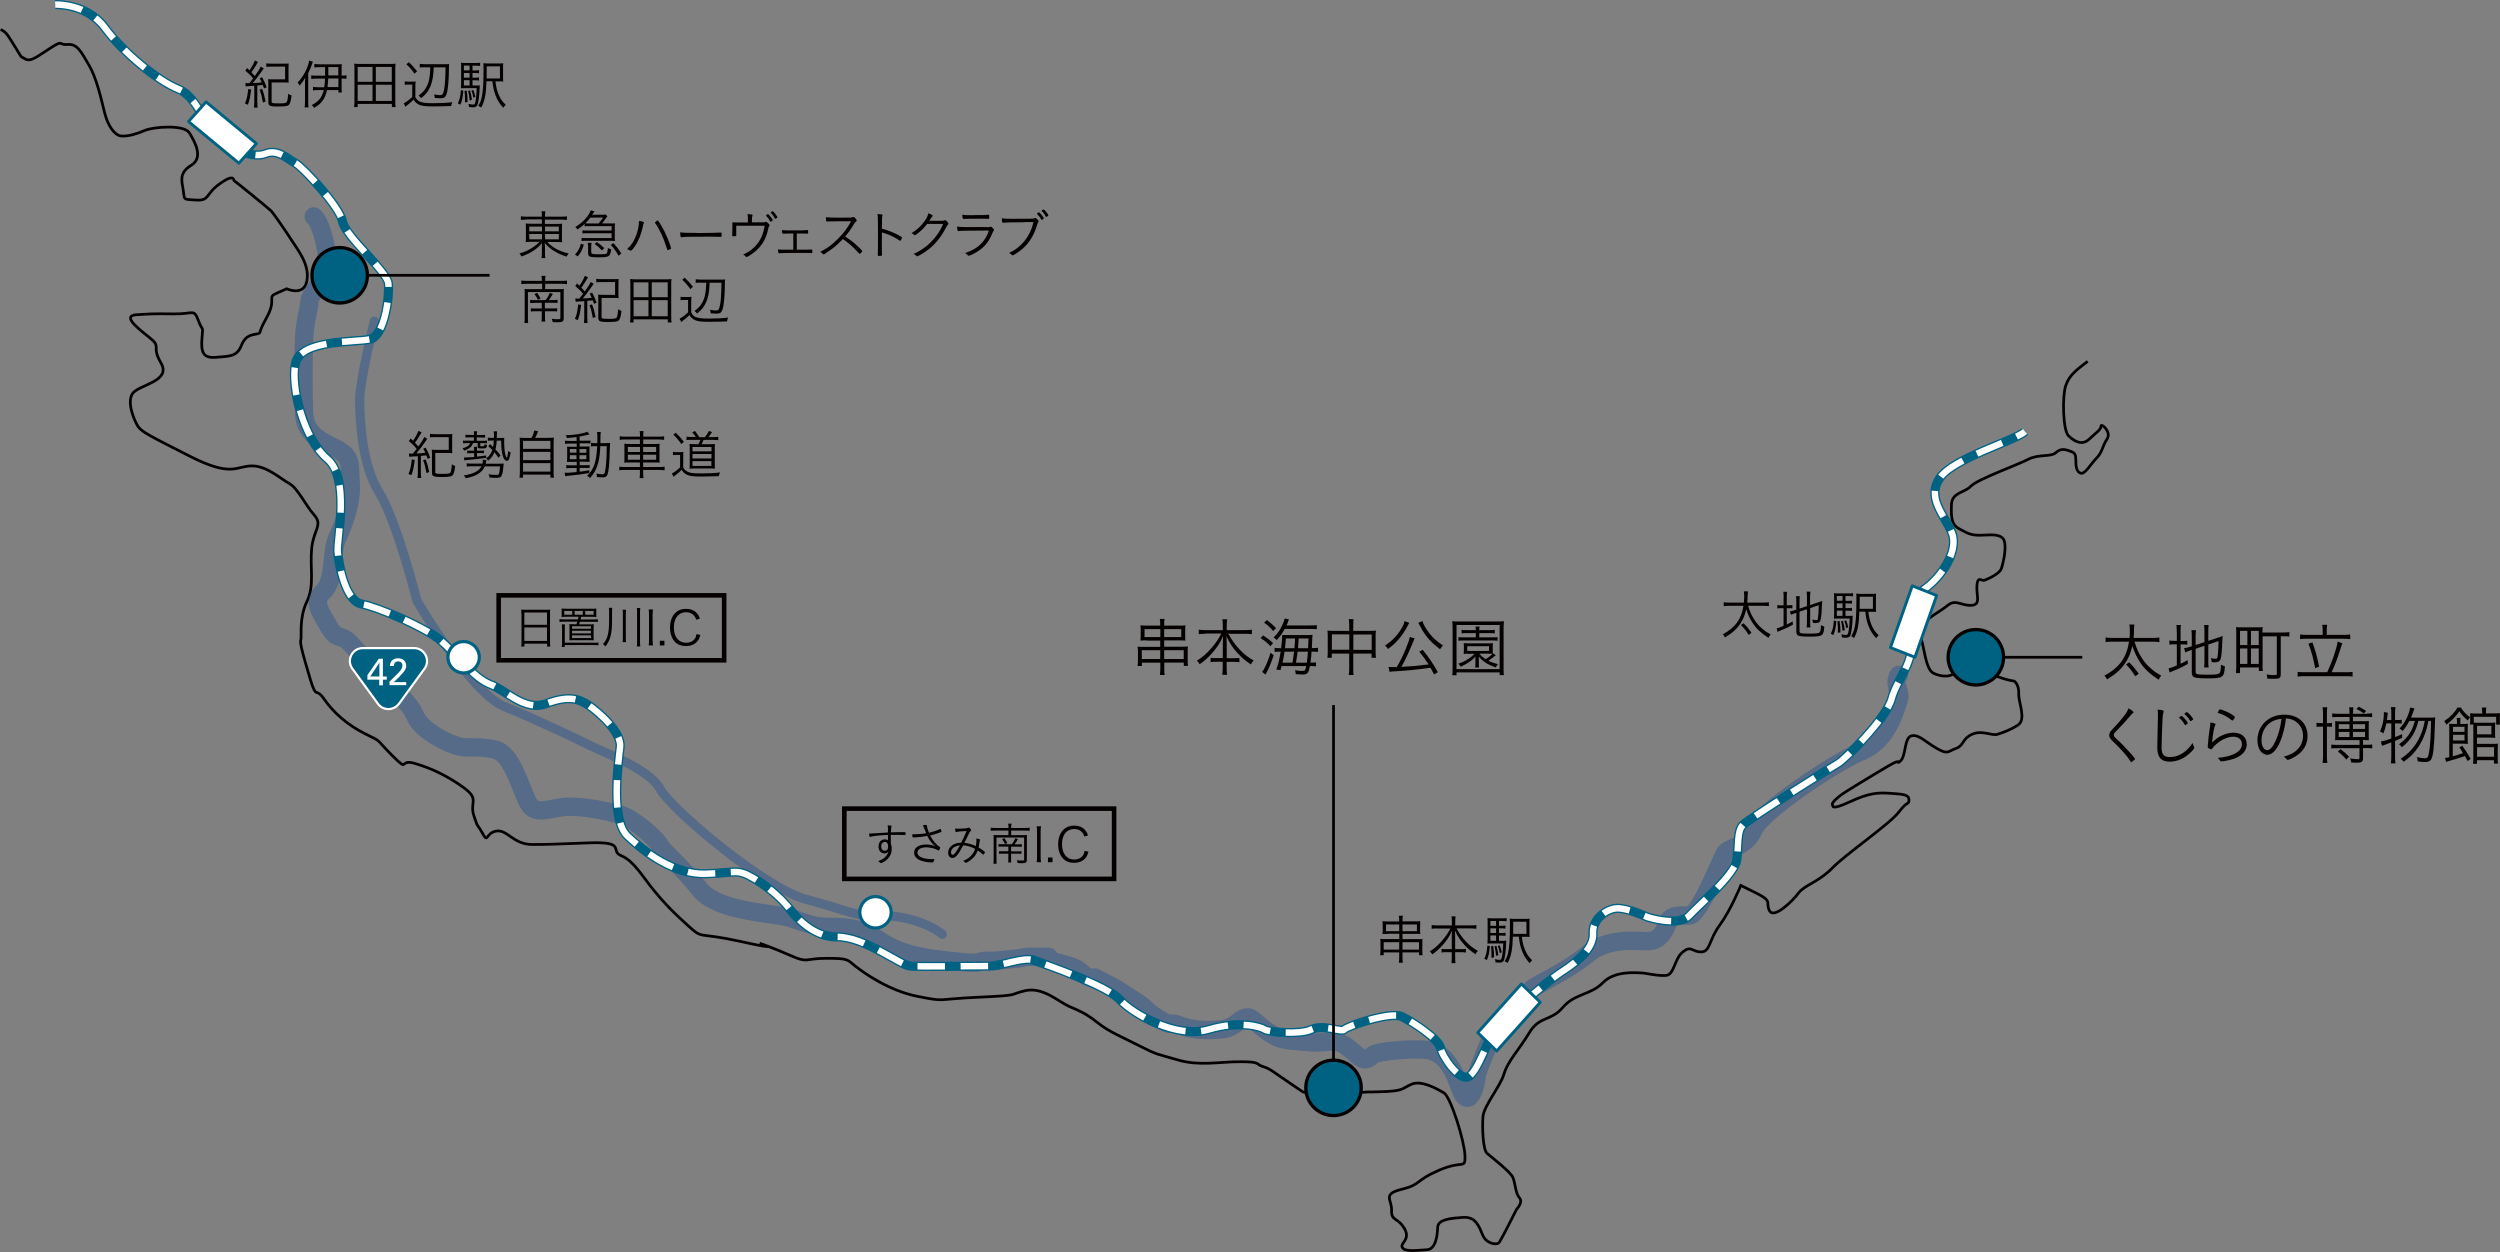 <?xml version="1.0" encoding="UTF-8"?>
<svg xmlns="http://www.w3.org/2000/svg" viewBox="0 0 272.53 136.49">
  <rect x="0" y="0" width="272.53" height="136.49" fill="#808080" stroke="none"/>
  <defs>
    <style>
      .cls-1 {
        stroke-width: .5px;
      }

      .cls-1, .cls-2, .cls-3, .cls-4 {
        stroke-miterlimit: 10;
      }

      .cls-1, .cls-2, .cls-4 {
        stroke: #040000;
      }

      .cls-1, .cls-5, .cls-6, .cls-7, .cls-4, .cls-8 {
        fill: none;
      }

      .cls-9 {
        fill: #040000;
      }

      .cls-2 {
        stroke-width: .36px;
      }

      .cls-2, .cls-3 {
        fill: #006283;
      }

      .cls-10, .cls-11, .cls-12 {
        fill: #fff;
      }

      .cls-5 {
        stroke-width: 2px;
      }

      .cls-5, .cls-6 {
        mix-blend-mode: multiply;
        opacity: .5;
        stroke: #2a5691;
        stroke-linecap: round;
      }

      .cls-5, .cls-6, .cls-11, .cls-7, .cls-12, .cls-8 {
        stroke-linejoin: round;
      }

      .cls-3 {
        stroke-width: .24px;
      }

      .cls-3, .cls-7 {
        stroke: #fff;
      }

      .cls-13 {
        isolation: isolate;
      }

      .cls-11 {
        stroke-width: .35px;
      }

      .cls-11, .cls-12, .cls-8 {
        stroke: #006283;
      }

      .cls-7 {
        stroke-dasharray: 3 1.7;
        stroke-width: .7px;
      }

      .cls-4 {
        stroke-width: .3px;
      }

      .cls-12 {
        stroke-width: .32px;
      }
    </style>
  </defs>
  <g class="cls-13">
    <g id="_レイヤー_2" data-name="レイヤー 2">
      <g id="design">
        <g>
          <path class="cls-4" d="M227.58,39.39c-1.19.93-1.99,1.46-2.39,2.65s-.31,4.9.31,5.48,1.46,1.1,2.25.35,1.28-1.02,1.28-1.41,1.19.62.66,1.41-.49,1.41-1.15,2.08-1.24,1.77-1.72,1.63-.53-.8-.53-1.41-.09-.8-.57-.97-1.02-.4-1.59.13-1.86.13-3.05.75-5.52,2.17-6.23,2.92-2.08.66-2.12,2.03,0,2.17.84,2.61,1.19.71,2.21.71,2.03-.22,2.56.35.04,2.74-.18,3.31-1.46,1.1-1.81,1.24-.75-.53-.84.57.49,2.12-.62,2.17-1.68-.71-2.56,0-1.99,1.24-2.39,1.77-.93.8-.57,1.68.53,3.49,1.37,3.93,2.21.57,2.61-.4,1.19-2.43,1.68-2.61.53-.62,1.02.35.49,2.53,1.59,2.99c1.1.46,1.94.55,1.94.55,0,0,.53.35.49,1.37s.88,2.83-.13,3.45-1.55.75-2.17.97-1.68-.49-2.78,0-.88,1.24-1.77,1.55-.84.71-2.08,0-1.99-1.59-2.78-1.37-.57,2.21-1.19,2.74.44-.49-1.37.57-4.55,2.74-4.99,3.05-1.15.93-1.06,1.1-.22.71,1.9-.27,3.05-1.02,4.42-.93,2.03.13,2.03.71-.13.04-1.1,1.33-5.8,4.6-7.25,6.1-3.09,1.9-3.7,2.74-2.65,2.83-3.14,1.94.4-1.02-1.37-1.9l-1.77-.88s-1.1,2.7-2.3,4.33-1.02,2.92-2.03,2.92-1.06-.75-1.99,0-.93,2.47-1.81,2.56-2.3-.27-2.7-.27-2.87-.31-4.2,1.06-3.05,1.15-4.37,2.7-2.52.88-3.67,2.78-2.34,3.09-2.74,4.46-2.21,3.49-2.3,4.68,0,3.58.44,3.98,2.56,1.99,2.83,2.65.27,1.72.71,2.21-.31,1.24-.31,1.24c0,0-1.72,3.45-1.94,3.67s-1.34.13-1.75-.84-.76-2.03-2.13-1.94-2.74.22-2.78,1.06-.18,2.43-1.19,2.47-2.3.27-2.65-.22.93-.84.22-2.08-1.46-.8-1.41-1.99-1.06-1.77,1.1-2.3,1.41-.93,4.07-2.08,2.87-.04,2.83-1.59-1.55-6.41-2.3-6.85-2.47-1.41-3.54-.93-.84.71-2.96.8-1.72-.04-3.14.18-.88,1.5-3.76.44-1.02.04-3.18-1.41-2.3-1.68-3.14-1.94-.18-.53-2.47-.53-4.46.49-6.76-.18-2.25-.53-4.24-1.55-3.27-1.5-4.55-2.52-1.94-1.28-3.09-1.77-2.87-2.17-4.82-1.72-.27.49-5.08.71-3.49.53-6.63-.09-5.79-2.52-6.76-3.27-.71-.88-3.18-.88-1.94.57-3.93-.31-3.36-1.33-3.36-1.33c0,0,3,.93-1.99-.18s-4.07-.18-5.79-1.72-2.65-2.52-3.8-3.93-2.17-3.18-3.49-3.71.62-1.55-3.45-1.41-4.2.18-6.27.18-2.74-1.68-3.93-1.46-.84,1.41-1.5.22-.44-.4-.93-1.9.66-1.77-1.1-3.05-3.53-2.12-5.35-2.65-.49,1.1-2.47-.88-.97-1.37-2.92-2.34-3.49-2.34-4.46-3.76-.84.13-1.55-2.25-1.15-3.89-1.02-4.22-.22-2.36.66-4.18.31-3.76.53-5.83,1.24-2.52.27-3.62-1.81-2.96-2.74-3.45-2.43-1.94-4.11-1.9-2.17,1.24-6.63-1.02-5.35-2.7-5.74-3.31-1.28-2.7-.53-3.62,4.2-1.28,3.05-3.27.22-1.63-1.37-2.87-2.74-2.3-1.28-2.39,1.86-.13,4.02-.09,2.21-.62,2.7.71.53.4.4,1.94.13,2.21,1.55,2.08,2.25-.04,2.74-1.28,1.28-1.15,1.76-1.28,0,0,.93-1.64c1.26-2.22.04-2.3,1.15-2.78l1.1-.49s1.9.88,2.21-.88-.97-3.31-1.59-4.29-2.08-3.09-2.3-3.31-3.89-3.23-4.02-3.27.09-.88-1.55.27-1.1,1.9-2.61,1.81-1.24,0-1.41-1.06-.49-1.9.88-2.74.35-2.61-.22-3.53-3.89-.66-4.82-.27-1.81.66-2.56.62-1.5-1.1-1.86-2.56-.88-3.8-1.72-5.21-1.24-2.3-2.3-2.21-.4-.57-1.9.4-2.17,1.55-2.78,1.15-.18.09-.97-1.15S.77,3.51.06,3.21"/>
          <path class="cls-5" d="M207.01,73.56c-.7.96.26,1.93,0,2.62s-1.05,4.46-4.03,5.69-10.94,6.56-11.81,8.57-2.71,1.84-3.15,2.62-2.8,6.74-3.85,6.74-1.93-.09-2.28.61-.7,2.27-2.45,2.19-4.38-.26-6.47,1.49-5.78,3.41-6.04,3.76-3.94,4.02-4.2,4.81-1.75,4.11-1.75,4.64-.79,4.2-1.84,1.23-2.19-4.03-4.02-4.11-4.46.18-5.16.44-.87,1.14-2.01.18-1.66-1.57-2.98-1.49-1.14.18-2.97,0-2.36-.09-3.76-1.05-1.75-1.75-2.45-1.57-1.23,1.05-2.28,1.23-3.24.26-4.81-.35-.61.35-2.45-.79-.61-.7-2.8-2.1-1.4-.96-2.76-1.66l-1.36-.7s-.61.26-1.4-.52-2.01-.88-3.33-1.31.88-.44-1.31-.44-1.14.09-2.97.26-1.22.18-2.62.18-.17.44-3.41.09-5.93-.61-8.49-2.36c-2.13-1.46-4.03-1.42-5.51-1.42s-2.27-.33-4.02-.94-7.96-.61-9.98-3.15-3.94-4.02-4.37-4.81-2.98-2.98-4.29-3.32-3.06-.79-5.25-.88-3.94,1.22-4.81-.44-1.75-5.34-3.59-5.78-2.8-.09-3.94-.35-4.02-1.66-4.73-3.24-1.66-2.19-3.59-4.2-2.36-2.54-3.5-3.76-1.4-.18-2.36-1.84-1.84-2.8-.61-3.85.88-4.55,1.49-5.78,1.66-3.94,1.49-6.04.3-2.89-1.95-3.94-3.04-2.01-3.13-3.68-.09-6.12,0-8.14.61-3.5.57-3.94.56-1.31,1.57-2.63c1.01-1.31-.21-6.12-1.09-6.74"/>
          <g>
            <path class="cls-9" d="M27.38,9.76c-.12.93-.18,1.18-.36,1.66l-.32-.14c.19-.42.27-.77.36-1.58l.32.06ZM26.7,9.06c.13.01.19.01.29.01.04,0,.05,0,.19,0,.17-.2.19-.23.41-.52-.3-.37-.42-.48-.85-.85l.19-.28c.13.12.18.17.27.25.32-.48.51-.85.58-1.08l.35.16c-.05.08-.08.12-.25.41-.12.21-.29.48-.47.72.14.14.25.27.37.41.32-.45.55-.8.64-1.03l.33.19c-.05.06-.08.11-.15.22-.38.56-.75,1.05-1.04,1.38.35,0,.57-.02.97-.07-.09-.2-.11-.25-.22-.45l.27-.11c.19.35.34.68.49,1.1l-.29.12c-.06-.19-.09-.26-.13-.38-.1,0-.21.02-.32.03q-.2.02-.28.03v1.83c0,.25.01.41.04.58h-.41c.02-.16.04-.35.04-.58v-1.8c-.11,0-.44.04-.61.04-.17.01-.22.02-.32.03l-.05-.37ZM28.57,9.69c.17.43.26.74.39,1.38l-.3.11c-.14-.75-.19-.95-.37-1.4l.28-.09ZM29.61,11.06c0,.1.03.15.11.17.11.03.35.04.8.04.31,0,.52-.02.62-.06.12-.05.17-.14.21-.4.03-.18.05-.34.06-.59.12.09.22.14.37.18-.08.68-.16.94-.34,1.07-.15.11-.42.14-1.2.14-.46,0-.71-.03-.85-.11-.09-.05-.14-.16-.14-.36v-1.97c0-.26,0-.4-.03-.54.19.02.32.02.55.02h1.31v-1.39h-1.51c-.22,0-.41.01-.54.03v-.39c.16.02.33.04.54.04h1.36c.24,0,.37,0,.54-.02-.01.15-.02.25-.02.55v1.01c0,.22,0,.38.02.53-.17-.02-.32-.02-.55-.02h-1.31v2.08Z"/>
            <path class="cls-9" d="M34.11,6.72q-.02.05-.11.3c-.12.35-.21.57-.4.94v3.08c0,.28,0,.48.03.67h-.42c.02-.2.04-.41.04-.69v-1.87c0-.27,0-.49.02-.69-.17.32-.27.47-.6.87-.06-.12-.12-.2-.24-.32.65-.66,1.14-1.6,1.27-2.41l.4.13ZM35.44,8.22c0-.19,0-.31,0-.52v-.38h-.62c-.21,0-.41.01-.55.04v-.39c.14.02.3.04.58.04h1.91c.25,0,.38,0,.5-.02-.02.12-.02.29-.02.5v.75h.08c.23,0,.31,0,.45-.04v.39c-.15-.02-.24-.03-.45-.03h-.08v.94c0,.22.01.43.03.59h-.38v-.27h-1.24c-.22.95-.58,1.46-1.4,1.94-.08-.13-.15-.2-.27-.3.78-.41,1.13-.85,1.31-1.64h-.62c-.21,0-.41.01-.55.04v-.39c.14.02.32.04.55.04h.68c.04-.27.07-.61.08-.94h-.92c-.23,0-.42.01-.58.04v-.4c.14.02.33.04.58.04h.93ZM35.78,8.55c-.02.35-.04.67-.08.94h1.19v-.94h-1.11ZM36.88,8.22v-.91h-1.09v.37c0,.24,0,.34,0,.54h1.1Z"/>
            <path class="cls-9" d="M42.72,11.67v-.34h-3.73v.34h-.39c.02-.2.04-.39.04-.65v-3.51c0-.21-.01-.4-.03-.57.21.02.4.03.64.03h3.22c.24,0,.44,0,.65-.03-.02.18-.03.34-.03.57v3.51c0,.27.01.47.04.65h-.39ZM38.99,8.92h1.62v-1.62h-1.62v1.62ZM38.99,11h1.62v-1.76h-1.62v1.76ZM40.97,8.92h1.74v-1.62h-1.74v1.62ZM40.97,11h1.74v-1.76h-1.74v1.76Z"/>
            <path class="cls-9" d="M44.12,8.87c.14.02.22.03.44.03h.32c.16,0,.28,0,.43-.03-.02.17-.03.32-.03.6v1.1c.14.29.26.41.5.51.29.12.65.17,1.37.17.91,0,1.61-.04,2.16-.11-.08.19-.1.27-.13.42-.63.02-1.24.04-1.9.04-.93,0-1.27-.04-1.6-.19-.25-.12-.43-.28-.59-.54-.25.24-.37.34-.7.6-.09.08-.12.09-.19.17l-.19-.38c.24-.11.59-.37.93-.69v-1.35h-.4c-.19,0-.28,0-.42.03v-.38ZM44.56,6.77c.39.37.58.58.91,1l-.29.26c-.32-.47-.5-.67-.88-1.02l.27-.24ZM46.34,7.33c-.24,0-.4,0-.58.03v-.4c.18.02.35.04.61.04h2.05c.3,0,.41,0,.54-.02-.02.12-.02.22-.02.45,0,.97-.07,1.96-.17,2.47-.06.35-.18.61-.3.71-.09.06-.26.1-.52.1q-.09,0-.55-.03c0-.14-.03-.24-.09-.39.27.05.5.08.65.08.22,0,.29-.05.37-.28.15-.44.22-1.18.24-2.75h-1.29c-.03.74-.09,1.23-.23,1.7-.1.35-.25.66-.44.94-.19.27-.35.44-.71.72-.09-.14-.17-.21-.27-.28.42-.31.64-.54.84-.91.29-.51.41-1.11.44-2.17h-.56Z"/>
            <path class="cls-9" d="M50.51,9.89c-.06.75-.13,1.06-.32,1.52l-.28-.14c.21-.47.28-.74.33-1.44l.27.05ZM51.49,9.32h.28c.28,0,.42,0,.53-.02-.01.06-.01.11-.01.22-.02.75-.12,1.56-.22,1.86-.08.24-.22.32-.53.32-.11,0-.24-.01-.42-.03v-.06c0-.08-.02-.19-.06-.29.22.05.38.08.5.08.18,0,.22-.07.3-.49.05-.28.09-.72.11-1.3h-1.21c-.22,0-.37,0-.51.02.01-.13.02-.27.02-.58v-1.55c0-.37,0-.49-.02-.66.16.02.31.03.62.03h.89c.26,0,.39,0,.58-.03v.35c-.17-.02-.31-.03-.53-.03h-.3v.52h.22c.22,0,.35,0,.49-.03v.34c-.15-.02-.28-.03-.49-.03h-.22v.51h.22c.22,0,.35,0,.49-.03v.34c-.14-.02-.28-.03-.49-.03h-.22v.58ZM51.19,7.15h-.62v.52h.62v-.52ZM51.19,7.96h-.62v.51h.62v-.51ZM50.57,8.74v.58h.62v-.58h-.62ZM50.88,9.88c.08.58.09.72.09,1.24l-.28.04c0-.1,0-.18,0-.24,0-.41-.01-.66-.05-1.01l.23-.04ZM51.24,9.86c.1.35.15.61.21,1.01l-.25.08c-.05-.49-.08-.7-.17-1.04l.22-.05ZM51.59,9.8c.11.28.15.39.23.76l-.22.09c-.07-.39-.1-.51-.21-.78l.2-.06ZM54.01,8.86c.08.67.18,1.05.37,1.5.21.47.4.74.76,1.07-.11.1-.19.19-.28.32-.4-.45-.64-.83-.84-1.35-.18-.5-.27-.87-.34-1.54h-.65c-.04,1.42-.18,2.12-.57,2.87-.11-.09-.17-.13-.32-.19.17-.28.28-.56.36-.88.15-.61.21-1.53.21-2.97,0-.48,0-.64-.02-.8.17.02.32.03.62.03h.94c.31,0,.46,0,.61-.03-.02.14-.02.27-.02.62v.77c0,.33,0,.47.02.61-.11-.02-.29-.02-.55-.02h-.31ZM54.5,8.55v-1.32h-1.44v.28q0,.27-.01,1.04h1.46Z"/>
          </g>
          <g>
            <path class="cls-9" d="M57.45,23.94c-.34,0-.48,0-.67.04v-.4c.2.03.36.04.68.04h1.61v-.05c0-.24-.01-.38-.04-.54h.42c-.02.17-.04.32-.04.54v.05h1.68c.37,0,.55-.01.71-.04v.4c-.15-.02-.4-.04-.7-.04h-1.7v.47h1.23c.36,0,.49,0,.65-.03-.02.17-.02.29-.02.6v.83c0,.35,0,.42.02.6-.16-.02-.31-.03-.65-.03h-.97c.61.63,1.28,1,2.33,1.25-.11.13-.14.19-.22.35-.51-.17-.87-.32-1.27-.56-.44-.26-.77-.52-1.11-.93,0,.14.02.34.02.44v.58c0,.3,0,.45.04.62h-.42c.03-.19.04-.34.04-.62v-.57c0-.11,0-.26.01-.44-.24.29-.37.42-.66.64-.46.35-.96.61-1.58.82-.09-.17-.12-.23-.21-.34.52-.14.92-.31,1.37-.6.37-.24.58-.41.8-.66h-.83c-.37,0-.49,0-.66.03v-.06c.02-.12.02-.22.02-.54v-.82c0-.33,0-.42-.02-.61.14.02.29.03.63.03h1.13v-.47h-1.62ZM57.7,24.7v.52h1.38v-.52h-1.38ZM57.7,25.51v.58h1.38v-.58h-1.38ZM59.42,25.22h1.5v-.52h-1.5v.52ZM59.42,26.09h1.5v-.58h-1.5v.58Z"/>
            <path class="cls-9" d="M62.68,27.75c.19-.21.26-.31.38-.51.13-.24.19-.38.27-.68l.32.12c-.19.59-.34.87-.67,1.27l-.31-.21ZM66.64,24.36c.15,0,.28,0,.4-.02-.01.11-.02.2-.02.33v1.27c0,.14,0,.22.02.33-.14-.01-.26-.02-.38-.02h-2.79c-.17,0-.32,0-.47.03v-.35c.13.02.25.02.47.02h2.8v-.52h-2.71c-.17,0-.3,0-.47.02v-.34c.15.02.25.02.47.02h2.71v-.48h-2.49c-.19,0-.31,0-.45.02v-.26c-.28.27-.43.38-.77.6-.1-.13-.14-.18-.25-.26.42-.25.81-.57,1.1-.89.28-.32.48-.62.59-.93l.41.11q-.07.09-.26.37h1c.24,0,.36,0,.48-.03l.18.2q-.05.07-.12.17s-.02.03-.04.06c-.04.05-.06.09-.1.13-.18.25-.2.28-.32.41h1ZM65.24,24.36c.2-.21.34-.39.5-.64h-1.38c-.21.27-.32.41-.55.62.14.02.21.02.37.02h1.05ZM64.46,27.47c0,.14.03.18.14.21.09.02.27.04.58.04.74,0,.9-.02.97-.12.06-.09.09-.24.12-.56.12.06.23.11.36.14-.13.83-.2.87-1.46.87-.47,0-.71-.02-.85-.08-.16-.06-.21-.16-.21-.43v-.58c0-.19-.01-.34-.04-.49h.42c-.03.15-.04.25-.04.49v.51ZM65.62,27.3c-.32-.35-.47-.48-.8-.71l.25-.21c.37.26.54.41.8.67l-.25.24ZM66.87,26.5c.39.43.58.68.86,1.14l-.31.24c-.27-.5-.45-.77-.84-1.18l.28-.19Z"/>
            <path class="cls-9" d="M70.12,24.18c.05.02.08.04.08.08,0,.02,0,.04-.03.08-.05.09-.06.14-.11.42-.15.77-.48,1.57-.89,2.15-.19.27-.34.42-.4.42-.02,0-.04,0-.06-.02-.11-.06-.21-.1-.35-.14.31-.31.44-.47.61-.74.41-.65.68-1.57.68-2.25v-.09c.21.02.35.05.47.09ZM71.57,24.09s.06-.02.07-.04c.02-.01.03-.02.04-.02.03,0,.05.01.05.02.04.02.23.33.37.56.25.42.41.73.68,1.38.18.44.26.65.28.74.04.15.06.25.08.28,0,.01.01.02.01.03,0,.02,0,.03,0,.04,0,.03-.04.06-.14.11-.04.02-.1.04-.21.08q-.05,0-.16-.35c-.29-.97-.76-1.96-1.22-2.6t-.03-.06s.11-.12.19-.16Z"/>
            <path class="cls-9" d="M76,25.4c1.18,0,2.22-.02,2.55-.05h.04c.05,0,.08.04.08.15,0,.28-.01.32-.08.32h-.03c-.12-.01-.65-.02-1.05-.02-.09,0-1.56,0-2.06.01-.6,0-.8.01-1.13.05-.02,0-.04,0-.05,0-.04,0-.06-.02-.07-.05-.03-.1-.04-.22-.06-.48.37.05.81.06,1.87.06Z"/>
            <path class="cls-9" d="M81.53,24.02c0-.28,0-.41-.04-.68.22.01.37.03.49.05.04,0,.06.03.06.06,0,.02,0,.05-.02.09-.04.09-.05.18-.05.47v.23h1.13c.16,0,.25-.01.32-.04.05-.02.06-.02.09-.02.06,0,.15.07.28.21.08.08.1.12.1.16,0,.03,0,.05-.03.08-.05.06-.06.09-.11.31-.16.69-.34,1.16-.64,1.6-.37.55-.84.98-1.47,1.36-.16.09-.22.12-.25.12s-.05-.01-.08-.04c-.09-.11-.17-.16-.3-.22.7-.33,1.14-.67,1.53-1.16.31-.38.53-.82.67-1.32.06-.21.09-.35.14-.67h-3.09v.8c0,.06,0,.1,0,.12v.14c0,.06-.06.09-.25.09-.15,0-.19-.02-.19-.08v-.03c0-.08.02-.66.02-.93,0-.24,0-.28-.01-.48.15.01.24.01.6.01h1.1v-.22ZM83.71,23.34c.09,0,.53.54.53.65,0,.03-.02.06-.08.1-.09.06-.13.08-.16.08-.02,0-.04-.02-.05-.05-.11-.22-.27-.43-.42-.58-.02-.02-.02-.04-.02-.05s0-.02.02-.04c.06-.06.15-.11.19-.11ZM84.74,23.69s0,.04-.08.09c-.08.05-.12.07-.15.07-.03,0-.04-.01-.06-.06-.08-.18-.22-.38-.41-.56-.02-.03-.02-.04-.02-.05,0-.05.14-.15.2-.15.04,0,.06.02.15.11.15.17.24.29.36.49.01.03.02.04.02.06Z"/>
            <path class="cls-9" d="M86.46,25.46c-.7,0-.88,0-1.05.02h-.05c-.05,0-.06-.01-.09-.09-.02-.07-.03-.15-.03-.31.22.03.5.04,1.01.04,1.05,0,1.35,0,1.76-.04h.02c.06,0,.07.04.07.22,0,.14-.01.17-.06.17h-.02c-.06,0-.35-.01-.55-.01h-.61v1.76h.22c.78,0,1.1,0,1.36-.02h.03c.08,0,.09.03.09.2,0,.15-.02.19-.07.19h-.02c-.07-.01-.39-.02-.61-.02h-1.11c-1.04,0-1.63.01-1.8.04h-.03c-.06,0-.11-.15-.11-.42.21.02.41.03.88.03h.79v-1.76Z"/>
            <path class="cls-9" d="M90.06,27.59c-.2.12-.24.14-.28.14-.03,0-.04,0-.12-.09-.07-.06-.14-.12-.25-.18.79-.41,1.36-.82,1.97-1.46.59-.59.97-1.1,1.4-1.88q-.29,0-1.31,0c-.22,0-.97.02-1.13.02-.06,0-.08,0-.13.01t-.07,0h-.02c-.06,0-.08-.12-.09-.47.38.04.5.05,1.79.05.73,0,1-.01,1.11-.05.05-.01.07-.02.11-.02.08,0,.14.04.24.17.07.09.11.17.11.22,0,.04-.02.06-.06.09-.09.07-.17.16-.27.34-.32.54-.54.85-.93,1.3.69.46.95.66,1.44,1.13.28.27.43.43.43.48,0,.06-.24.3-.29.3t-.4-.41c-.27-.3-.72-.71-1.11-.99-.06-.05-.16-.12-.32-.23-.6.64-1.18,1.11-1.82,1.5Z"/>
            <path class="cls-9" d="M96.13,26.1c0,1,0,1.42.02,1.63v.03c0,.06-.01.09-.04.11-.03.02-.16.03-.27.03-.13,0-.15-.01-.15-.09v-.03c.02-.42.02-1.08.02-2.53,0-1.2-.01-1.6-.05-1.92.44.02.55.04.55.11t-.02.09c-.04.12-.04.25-.05,1.4.73.2,1.2.38,1.82.72.34.18.37.21.37.25,0,.04-.05.15-.12.28-.03.05-.06.08-.08.08s-.02,0-.19-.12c-.57-.37-1.11-.61-1.8-.8v.75Z"/>
            <path class="cls-9" d="M101.06,24.42c-.24.32-.55.64-.9.93-.25.21-.38.29-.42.29-.03,0-.05-.01-.08-.04-.07-.06-.16-.12-.3-.18.6-.36,1.01-.74,1.41-1.28.23-.32.35-.57.44-.89.28.1.47.21.47.28,0,.02-.01.04-.05.08-.08.07-.09.09-.25.35-.04.06-.05.08-.06.11.17,0,.59,0,1.31,0,.19,0,.26-.01.35-.05.02-.01.06-.02.08-.02.04,0,.07.02.15.11.1.11.18.22.18.26s-.01.06-.06.12c-.06.07-.1.12-.15.22-.67,1.28-1.32,2.05-2.32,2.74-.36.25-.8.49-.88.49-.03,0-.05-.01-.08-.04-.09-.1-.18-.15-.31-.22.92-.41,1.67-.98,2.31-1.76.4-.47.73-1.04.91-1.51h-1.74Z"/>
            <path class="cls-9" d="M107.64,24.77c.13,0,.18,0,.27-.04.04-.02.06-.02.09-.02.06,0,.15.06.27.2.07.09.09.12.09.17,0,.04-.01.05-.05.09-.05.05-.08.12-.14.28-.23.57-.53,1.04-.9,1.41-.3.3-.7.58-1.13.8-.28.14-.48.22-.55.22-.04,0-.08-.02-.12-.08-.1-.11-.15-.16-.27-.21.85-.31,1.33-.58,1.75-1.02.4-.41.63-.81.85-1.44-2.93.02-3.01.02-3.29.06-.02,0-.03,0-.04,0-.09,0-.13-.15-.13-.49.28.04.52.05.94.05h2.35ZM106,23.45c.97,0,1.36,0,1.76-.04h.01c.05,0,.07.05.07.25,0,.16-.01.19-.07.19h-.07c-.08,0-.72-.01-.97-.01-.9,0-1.5.01-1.69.03h-.03s-.05-.02-.06-.06c-.03-.11-.05-.25-.05-.4.28.04.49.05,1.1.05Z"/>
            <path class="cls-9" d="M111.72,24.23c-1.46,0-2.06.02-2.33.05-.02,0-.04,0-.05,0-.04,0-.06-.02-.08-.06-.03-.11-.05-.23-.05-.42.28.04.55.05,1.14.05.8,0,2.1,0,2.19-.01.09,0,.17-.02.25-.05.04-.01.05-.02.07-.02.07,0,.12.03.22.14.12.12.15.18.15.22,0,.04-.01.05-.04.08-.04.04-.06.09-.12.27-.32,1.09-.81,1.91-1.51,2.56-.36.33-1.05.8-1.18.8-.02,0-.04-.01-.06-.04-.11-.11-.21-.17-.32-.23.59-.3.81-.44,1.15-.75.43-.37.76-.8,1.03-1.31.22-.41.34-.74.48-1.3h-.95ZM113.24,23.14c.09,0,.54.54.54.65,0,.02,0,.03-.02.06-.12.09-.18.12-.21.12-.02,0-.04-.02-.05-.05-.11-.22-.26-.41-.43-.58-.01-.02-.02-.03-.02-.04s0-.02.02-.05c.06-.06.15-.11.18-.11ZM114.28,23.49s-.02.04-.09.09c-.06.04-.12.07-.14.07-.03,0-.05-.01-.06-.06-.08-.18-.22-.38-.41-.56-.02-.02-.02-.04-.02-.05,0-.01,0-.02.02-.05.04-.03.14-.09.17-.09.04,0,.08.02.15.09.18.2.24.28.37.49.01.04.02.05.02.06Z"/>
            <path class="cls-9" d="M59.07,30.62c0-.28-.01-.38-.04-.55h.44c-.04.18-.04.29-.04.55h1.8c.27,0,.44-.01.58-.04v.4c-.18-.02-.35-.04-.58-.04h-1.8v.58h1.53c.23,0,.37,0,.51-.02-.02.14-.02.28-.02.48v2.71c0,.35-.13.44-.62.44-.18,0-.38,0-.59-.02-.01-.14-.04-.23-.09-.36.24.04.45.05.67.05s.27-.03.27-.14v-2.82h-3.54v2.79c0,.32,0,.44.03.58h-.42c.03-.15.04-.31.04-.59v-2.63c0-.21,0-.34-.02-.49.15.02.28.02.52.02h1.4v-.58h-1.69c-.24,0-.41.01-.58.04v-.4c.19.02.35.04.58.04h1.69ZM59.49,32.71c.19-.25.32-.48.44-.78l.34.11c-.16.28-.27.46-.43.67h.44c.24,0,.37,0,.5-.03v.35c-.16-.02-.28-.02-.5-.02h-.88v.61h.84c.24,0,.35,0,.5-.02v.35c-.14-.02-.28-.02-.5-.02h-.83v.49c0,.3,0,.46.03.64h-.41c.02-.19.03-.35.03-.64v-.49h-.68c-.21,0-.37,0-.51.03v-.35c.15.02.27.02.52.02h.67v-.61h-.76c-.23,0-.35,0-.5.02v-.35c.14.02.27.03.51.03h1.18ZM58.56,31.93c.14.21.27.44.37.62l-.29.13c-.09-.21-.22-.42-.38-.62l.3-.13Z"/>
            <path class="cls-9" d="M63.35,33.24c-.12.93-.18,1.18-.36,1.66l-.32-.14c.19-.42.27-.77.36-1.58l.32.06ZM62.67,32.54c.13.01.19.01.29.01.04,0,.05,0,.19,0,.17-.2.19-.23.41-.52-.3-.37-.42-.48-.85-.85l.19-.28c.13.12.18.17.27.25.32-.48.51-.85.58-1.08l.35.16c-.05.08-.08.12-.25.41-.12.21-.29.48-.47.72.14.14.25.27.37.41.32-.45.55-.8.64-1.03l.33.19c-.05.06-.08.11-.15.22-.38.56-.75,1.05-1.04,1.38.35,0,.57-.02.97-.07-.09-.2-.11-.25-.22-.45l.27-.11c.19.35.34.68.49,1.1l-.29.12c-.06-.19-.09-.26-.13-.38-.1,0-.21.02-.32.03q-.2.02-.28.03v1.83c0,.25.01.41.04.58h-.41c.02-.16.04-.35.04-.58v-1.8c-.11,0-.44.04-.61.04-.17.01-.22.02-.32.03l-.05-.37ZM64.54,33.18c.17.43.26.74.39,1.38l-.3.11c-.14-.75-.19-.95-.37-1.4l.28-.09ZM65.58,34.55c0,.1.03.15.11.17.11.03.35.04.8.04.31,0,.52-.02.62-.06.12-.05.17-.14.21-.4.03-.18.05-.34.06-.59.12.09.22.14.37.18-.08.68-.16.94-.34,1.07-.15.11-.42.14-1.2.14-.46,0-.71-.03-.85-.11-.09-.05-.14-.16-.14-.36v-1.97c0-.26,0-.4-.03-.54.19.02.32.02.55.02h1.31v-1.39h-1.51c-.22,0-.41.01-.54.03v-.39c.16.02.33.04.54.04h1.36c.24,0,.37,0,.54-.02-.01.15-.02.25-.02.55v1.01c0,.22,0,.38.02.53-.17-.02-.32-.02-.55-.02h-1.31v2.08Z"/>
            <path class="cls-9" d="M72.8,35.15v-.34h-3.73v.34h-.39c.02-.2.04-.39.04-.65v-3.51c0-.21-.01-.4-.03-.57.21.02.4.03.64.03h3.22c.24,0,.44,0,.65-.03-.02.18-.03.34-.03.57v3.51c0,.27.01.47.04.65h-.39ZM69.07,32.4h1.62v-1.62h-1.62v1.62ZM69.07,34.48h1.62v-1.76h-1.62v1.76ZM71.05,32.4h1.74v-1.62h-1.74v1.62ZM71.05,34.48h1.74v-1.76h-1.74v1.76Z"/>
            <path class="cls-9" d="M74.19,32.35c.14.02.22.03.44.03h.32c.16,0,.28,0,.43-.03-.02.17-.03.32-.03.6v1.1c.14.29.26.41.5.51.29.12.65.17,1.37.17.91,0,1.61-.04,2.16-.11-.08.19-.1.27-.13.42-.63.02-1.24.04-1.9.04-.93,0-1.27-.04-1.6-.19-.25-.12-.43-.28-.59-.54-.25.24-.37.34-.7.6-.09.08-.12.09-.19.17l-.19-.38c.24-.11.59-.37.93-.69v-1.35h-.4c-.19,0-.28,0-.42.03v-.38ZM74.63,30.26c.39.37.58.58.91,1l-.29.26c-.32-.47-.5-.67-.88-1.02l.27-.24ZM76.42,30.81c-.24,0-.4,0-.58.03v-.4c.18.02.35.04.61.04h2.05c.3,0,.41,0,.54-.02-.02.12-.02.22-.02.45,0,.97-.07,1.96-.17,2.47-.06.35-.18.61-.3.71-.09.06-.26.1-.52.1q-.09,0-.55-.03c0-.14-.03-.24-.09-.39.27.05.5.08.65.08.22,0,.29-.05.37-.28.15-.44.22-1.18.24-2.75h-1.29c-.03.74-.09,1.23-.23,1.7-.1.35-.25.66-.44.94-.19.27-.35.44-.71.72-.09-.14-.17-.21-.27-.28.42-.31.64-.54.84-.91.29-.51.41-1.11.44-2.17h-.56Z"/>
          </g>
          <g>
            <path class="cls-9" d="M125.03,69.81c-.39,0-.49,0-.71.03.01-.14.03-.29.03-.53v-.61c0-.24-.01-.39-.03-.53.2.03.42.03.72.03h1.44v-.06c0-.32-.01-.46-.05-.67h.52c-.04.2-.04.39-.04.68v.05h1.58c.31,0,.53,0,.73-.03-.01.14-.02.27-.02.53v.61c0,.26,0,.39.02.53-.22-.02-.38-.03-.71-.03h-1.6v.69h1.93c.32,0,.48,0,.66-.03-.03.2-.03.33-.03.63v.83c0,.28,0,.45.04.66h-.46v-.36h-2.13v.57c0,.4,0,.56.04.78h-.52c.03-.23.05-.41.05-.78v-.56h-2.01v.36h-.47c.03-.22.04-.4.04-.66v-.82c0-.27-.01-.45-.04-.63.18.02.34.03.64.03h1.83v-.69h-1.46ZM124.47,70.88v.96h2.01v-.96h-2.01ZM124.77,68.58v.87h1.72v-.87h-1.72ZM126.91,69.45h1.86v-.87h-1.86v.87ZM126.91,71.84h2.13v-.96h-2.13v.96Z"/>
            <path class="cls-9" d="M131.42,69.09c-.26,0-.49.01-.74.04v-.49c.24.03.44.05.74.05h1.88v-.57c0-.22-.01-.37-.05-.61h.53c-.03.19-.05.4-.05.61v.57h1.99c.34,0,.55-.01.75-.05v.49c-.29-.03-.48-.04-.75-.04h-1.82c.75,1.35,1.65,2.3,2.77,2.91-.15.15-.22.24-.31.43-.55-.36-.97-.71-1.4-1.18-.56-.59-.94-1.16-1.26-1.9.02.38.03.65.03.87v1.53h.73c.33,0,.48,0,.65-.03v.47c-.2-.03-.36-.04-.67-.04h-.72v.64c0,.31.01.55.05.77h-.53c.03-.24.05-.48.05-.78v-.64h-.64c-.31,0-.48,0-.68.04v-.47c.17.03.32.03.67.03h.66v-1.53c0-.26,0-.5.03-.87-.31.73-.67,1.28-1.27,1.94-.43.47-.79.79-1.28,1.13-.1-.18-.15-.25-.31-.39.58-.34,1.06-.76,1.58-1.36.5-.58.78-.99,1.09-1.6h-1.71Z"/>
            <path class="cls-9" d="M137.69,69.27c.46.29.68.46,1.09.84l-.29.33c-.34-.37-.58-.57-1.07-.88l.27-.29ZM138.85,71.44c-.25.74-.52,1.41-.78,1.88q-.08.15-.11.22l-.38-.3c.26-.27.64-1.13.93-2.09l.35.29ZM138.11,67.59c.41.31.68.55.99.88l-.31.32c-.38-.45-.58-.64-.99-.91l.31-.29ZM142.67,68.18c.49,0,.67,0,.88-.04v.45c-.15-.02-.38-.03-.85-.03h-2.65c-.31.55-.48.78-.88,1.22-.09-.12-.2-.22-.33-.3.43-.39.72-.81,1.01-1.48.1-.23.17-.41.19-.58l.47.1q-.04.08-.1.26c-.04.13-.08.22-.17.4h2.42ZM139.71,72.61c-.03.15-.06.22-.12.44l-.46-.06c.2-.51.35-1.14.48-1.95h-.04c-.27,0-.43,0-.62.03v-.45c.17.03.33.04.65.04h.06c.08-.6.11-1.02.11-1.24,0-.01,0-.08,0-.2.08,0,.28.01.48.01h2.14c.33,0,.49,0,.7-.03-.03.17-.04.24-.06,1.02,0,.1,0,.2-.02.43h.04c.31,0,.46,0,.63-.04v.45c-.2-.02-.41-.03-.63-.03h-.07c-.04.53-.06.71-.12,1.2h.07c.26,0,.37,0,.53-.03v.44c-.18-.02-.31-.03-.54-.03h-.13c-.13.78-.26.92-.81.92-.15,0-.34-.01-.73-.04,0-.17-.03-.27-.08-.43.29.06.57.08.75.08.34,0,.38-.03.47-.53h-2.67ZM140.03,71.04c-.03.29-.07.46-.22,1.2h1.08q.01-.1.05-.28c.04-.25.08-.51.13-.92h-1.04ZM141.11,70.66c.04-.48.05-.56.07-1.06h-1c-.04.44-.05.57-.1,1.06h1.04ZM141.46,71.04c-.04.3-.1.7-.18,1.2h1.18c.05-.36.08-.65.12-1.2h-1.11ZM142.6,70.66c.01-.27.03-.62.04-1.06h-1.06c-.03.41-.06.76-.08,1.06h1.11Z"/>
            <path class="cls-9" d="M147.08,68.18c0-.32-.01-.48-.05-.69h.53c-.04.2-.04.39-.04.69v.59h1.97c.22,0,.34,0,.5-.03-.02.18-.03.32-.03.54v1.83c0,.22,0,.4.04.6h-.48v-.46h-2v1.57c0,.39,0,.55.04.76h-.53c.03-.24.05-.4.05-.76v-1.57h-1.9v.46h-.48c.03-.2.04-.38.04-.6v-1.84c0-.21-.01-.36-.04-.53.16.02.29.03.5.03h1.88v-.58ZM145.19,69.16v1.67h1.9v-1.67h-1.9ZM149.53,70.84v-1.67h-2v1.67h2Z"/>
            <path class="cls-9" d="M153.63,67.9c-.06.09-.09.15-.19.34-.27.55-.71,1.19-1.13,1.63-.31.34-.59.57-1,.88-.1-.16-.18-.25-.32-.37.79-.54,1.34-1.11,1.76-1.82.2-.34.33-.63.36-.85l.51.18ZM156.33,73.52c-.18-.35-.25-.48-.39-.73-1.14.17-2.43.31-3.69.38-.5.02-.56.03-.77.07l-.11-.53c.16,0,.3.01.46.01s.25,0,.43,0c.38-.64.69-1.25,1.04-2.12.22-.55.34-.9.39-1.16l.52.15s-.01.03-.02.04c-.03.06-.04.1-.11.27-.42,1.06-.9,2.07-1.31,2.8,1.29-.07,1.92-.13,2.96-.27-.34-.53-.55-.82-1.01-1.38l.37-.22c.67.83,1.2,1.62,1.65,2.44l-.41.26ZM155.06,67.71c.11.37.39.85.76,1.33.38.5.82.88,1.48,1.33-.14.14-.22.24-.32.41-.73-.56-1.16-.98-1.58-1.55-.26-.36-.36-.52-.73-1.23-.02-.04-.04-.06-.06-.1l.45-.2Z"/>
            <path class="cls-9" d="M163.48,73.61v-.31h-4.7v.31h-.47c.03-.2.04-.41.04-.81v-4.25c0-.34-.01-.55-.04-.83.26.03.43.03.79.03h4.05c.37,0,.54,0,.8-.03-.03.24-.04.47-.04.83v4.26c0,.41,0,.62.04.79h-.46ZM158.78,72.94h4.7v-4.81h-4.7v4.81ZM163.06,71.43q-.56.45-.8.59c.32.18.55.25,1.03.38-.1.13-.17.21-.24.36-.9-.32-1.38-.64-1.85-1.18,0,.11.01.29.01.38v.34c0,.22,0,.33.03.47h-.44c.03-.16.04-.27.04-.47v-.34s0-.18.01-.38c-.46.48-.88.76-1.62,1.1-.08-.15-.13-.2-.26-.33.48-.17.73-.29,1.08-.51.28-.18.41-.29.7-.57h-.74c-.22,0-.36,0-.45.01.01-.12.02-.22.02-.37v-.42c0-.16,0-.26-.02-.38.15.01.23.02.45.02h2.28c.22,0,.3,0,.45-.02-.01.1-.01.2-.01.38v.42c0,.15,0,.26.01.34l.02-.03.31.21ZM159.89,69.02c-.25,0-.41,0-.56.03v-.39c.15.03.28.03.56.03h.99c0-.2-.01-.27-.04-.39h.45c-.02.11-.03.2-.03.39h1.14c.26,0,.4,0,.55-.03v.39c-.16-.02-.3-.03-.55-.03h-1.14v.46h1.44c.28,0,.39,0,.55-.03v.4c-.18-.03-.3-.03-.55-.03h-3.16c-.24,0-.37,0-.55.03v-.4c.15.03.27.03.55.03h1.34v-.46h-.99ZM159.95,70.96h2.37v-.52h-2.37v.52ZM161.26,71.26c.24.27.38.39.69.59.3-.17.57-.37.74-.58-.1-.01-.21-.01-.43-.01h-1.01Z"/>
          </g>
          <g>
            <path class="cls-9" d="M45.21,50.14c-.12.93-.18,1.18-.36,1.66l-.32-.14c.19-.42.27-.77.36-1.58l.32.06ZM44.53,49.44c.13.01.19.01.29.01.04,0,.05,0,.19,0,.17-.2.19-.23.41-.52-.3-.37-.42-.48-.85-.85l.19-.28c.13.12.18.17.27.25.32-.48.51-.85.58-1.08l.35.16c-.05.08-.08.12-.25.41-.12.21-.29.48-.47.72.14.14.25.27.37.41.32-.45.55-.8.64-1.03l.33.19c-.05.06-.08.11-.15.22-.38.56-.75,1.05-1.04,1.38.35,0,.57-.02.97-.07-.09-.2-.11-.25-.22-.45l.27-.11c.19.35.34.68.49,1.1l-.29.12c-.06-.19-.09-.26-.13-.38-.1,0-.21.02-.32.03q-.2.02-.28.03v1.83c0,.25.01.41.04.58h-.41c.02-.16.04-.35.04-.58v-1.8c-.11,0-.44.04-.61.04-.17.01-.22.02-.32.03l-.05-.37ZM46.4,50.08c.17.43.26.74.39,1.38l-.3.11c-.14-.75-.19-.95-.37-1.4l.28-.09ZM47.45,51.45c0,.1.03.15.11.17.11.03.35.04.8.04.31,0,.52-.02.62-.06.12-.05.17-.14.21-.4.03-.18.05-.34.06-.59.12.09.22.14.37.18-.08.68-.16.94-.34,1.07-.15.11-.42.14-1.2.14-.46,0-.71-.03-.85-.11-.09-.05-.14-.16-.14-.36v-1.97c0-.26,0-.4-.03-.54.19.02.32.02.55.02h1.31v-1.39h-1.51c-.22,0-.41.01-.54.03v-.39c.16.02.33.04.54.04h1.36c.24,0,.37,0,.54-.02-.01.15-.02.25-.02.55v1.01c0,.22,0,.38.02.53-.17-.02-.32-.02-.55-.02h-1.31v2.08Z"/>
            <path class="cls-9" d="M51.68,47.37c0-.12-.01-.23-.03-.36h.37c-.03.14-.04.24-.04.36v.05h.49c.18,0,.29,0,.41-.02v.31c-.14-.01-.24-.02-.41-.02h-.5v.36h.7c.19,0,.29,0,.42-.02v.3c-.14-.02-.19-.02-.42-.02h-.31v.27c0,.07.02.08.19.08q.28,0,.29-.24c.08.05.15.08.25.1-.04.34-.08.37-.58.37-.37,0-.44-.04-.44-.22v-.37h-.51c-.11.39-.37.61-.97.83-.06-.14-.09-.19-.17-.27.32-.08.49-.15.65-.29.1-.09.14-.14.19-.26h-.35c-.14,0-.28,0-.43.02v-.31c.11.02.24.02.44.02h.74v-.36h-.52c-.16,0-.25,0-.4.02v-.31c.14.02.22.02.4.02h.52v-.05ZM51.68,49.09c0-.17,0-.27-.02-.38h.36c-.02.11-.02.22-.02.39v.03h.41c.16,0,.25,0,.35-.02v.3c-.12-.01-.22-.02-.35-.02h-.41v.38c.4-.04.53-.05,1-.12v.26c-.76.11-1.54.2-2.13.24-.07,0-.15.02-.25.04l-.05-.32c.08,0,.11,0,.17,0,.2,0,.53-.02.95-.05v-.42h-.41c-.14,0-.27,0-.35.02v-.31c.08.02.19.02.35.02h.41v-.04ZM52.85,50.83c-.15.36-.38.62-.75.84-.33.21-.75.35-1.34.47-.05-.14-.08-.18-.19-.32,1.01-.14,1.63-.46,1.92-.99h-1.03c-.29,0-.42,0-.58.03v-.35c.14.02.31.03.58.03h1.14c.02-.12.03-.18.03-.27,0-.07,0-.1-.01-.15l.4.02s-.02.09-.03.19c-.01.09-.02.12-.04.22h1.38c.28,0,.43,0,.58-.02-.01.09-.02.15-.03.28-.05.59-.12.95-.24,1.11-.09.13-.24.17-.6.17-.19,0-.42-.01-.67-.03-.02-.12-.04-.2-.12-.36.26.04.58.07.82.07.21,0,.27-.02.31-.12.06-.15.1-.38.13-.81h-1.67ZM53.57,48.03c-.15,0-.26,0-.39.02v-.34c.11.02.22.02.39.02h.28c0-.09,0-.1,0-.19,0-.25-.01-.41-.04-.52h.38c-.02.1-.02.14-.02.29,0,.15,0,.16-.01.27v.16h.38c.2,0,.33,0,.44-.02-.02.11-.02.21-.02.38,0,.61.05,1.13.12,1.44.06.21.12.35.17.35.05,0,.1-.22.15-.73.14.11.17.12.27.16-.11.69-.22.92-.42.92-.17,0-.33-.2-.44-.54-.12-.38-.17-.91-.18-1.67h-.48c-.02.37-.06.67-.14.96.23.24.32.35.55.65l-.21.26c-.21-.29-.28-.39-.45-.6-.17.4-.34.64-.69.92-.04-.08-.12-.17-.22-.25.35-.25.52-.49.68-.92-.14-.14-.21-.21-.44-.4l.18-.24c.2.18.26.23.34.31.04-.21.06-.36.08-.7h-.27Z"/>
            <path class="cls-9" d="M57.95,47.73c.15-.28.23-.5.3-.8l.41.08c-.11.3-.21.51-.32.72h1.36c.31,0,.49,0,.68-.03-.02.19-.03.35-.03.7v3.02c0,.35,0,.49.04.65h-.39v-.33h-2.98v.33h-.39c.02-.16.04-.34.04-.65v-3.01c0-.33,0-.51-.03-.7.19.02.37.03.67.03h.65ZM57.02,48.93h2.98v-.87h-2.98v.87ZM57.02,50.16h2.98v-.9h-2.98v.9ZM57.02,51.41h2.98v-.92h-2.98v.92Z"/>
            <path class="cls-9" d="M62.84,47.64c-.44.06-.6.08-1.04.11-.02-.1-.05-.15-.14-.3.91-.02,1.97-.19,2.36-.39l.25.29c-.09.02-.09.02-.28.07-.22.06-.47.11-.81.17v.45h.68c.25,0,.4,0,.5-.03v.34c-.11-.02-.18-.02-.45-.02h-.72v.35h.59c.22,0,.35,0,.5-.02-.02.1-.02.21-.02.5v.65c0,.28,0,.42.02.54-.12-.01-.28-.02-.52-.02h-.57v.38h.57c.3,0,.4,0,.52-.02v.34c-.11-.02-.2-.02-.47-.02h-.62v.41c.35-.04.54-.07,1.05-.16v.31c-.8.13-1.37.21-2.32.3-.14.02-.19.02-.29.05l-.08-.39c.09,0,.18.01.24.01.2,0,.34-.01,1.07-.08v-.44h-.62c-.17,0-.37.01-.51.03v-.35c.14.02.27.03.52.03h.62v-.38h-.54c-.24,0-.4,0-.52.02.01-.14.02-.25.02-.53v-.65c0-.28,0-.34-.02-.5.15.01.3.02.54.02h.52v-.35h-.77c-.24,0-.37,0-.51.03v-.35c.15.02.29.03.51.03h.76v-.39ZM62.12,48.95v.4h.72v-.4h-.72ZM62.12,49.62v.44h.72v-.44h-.72ZM63.17,49.35h.75v-.4h-.75v.4ZM63.17,50.06h.75v-.44h-.75v.44ZM66.01,48.3c.22,0,.37,0,.5-.02-.01.12-.02.25-.03.6-.04,1.66-.11,2.51-.27,2.88-.08.2-.23.28-.54.28-.15,0-.35-.01-.6-.04,0-.12-.02-.25-.06-.38.29.06.46.08.61.08.21,0,.27-.04.32-.21.12-.49.2-1.56.2-2.85h-.7c-.03.8-.1,1.35-.23,1.82-.17.65-.41,1.09-.88,1.66-.07-.08-.2-.18-.33-.25.33-.32.48-.54.66-.91.27-.56.38-1.2.44-2.32h-.15c-.22,0-.37,0-.52.03v-.39c.15.02.27.03.5.03h.19c0-.18,0-.34,0-.55,0-.42,0-.52-.04-.67h.42c-.02.11-.04.22-.04.43,0,.42,0,.61-.01.79h.56Z"/>
            <path class="cls-9" d="M69.77,47.53c0-.23-.01-.38-.04-.54h.43c-.03.17-.04.31-.04.54v.07h1.7c.28,0,.43-.01.58-.04v.39c-.18-.02-.35-.04-.58-.04h-1.7v.49h1.15c.33,0,.49,0,.64-.03-.02.18-.02.27-.02.6v.88c0,.32,0,.42.02.59-.15-.02-.31-.03-.65-.03h-1.15v.5h1.76c.29,0,.45-.01.58-.04v.4c-.17-.02-.34-.04-.58-.04h-1.76v.27c0,.32,0,.44.04.62h-.43c.04-.2.04-.33.04-.62v-.27h-1.67c-.24,0-.42.01-.58.04v-.4c.15.03.31.04.58.04h1.67v-.5h-1.05c-.35,0-.51,0-.66.03.02-.17.02-.27.02-.59v-.87c0-.33,0-.43-.02-.61.14.02.31.03.63.03h1.08v-.49h-1.63c-.23,0-.41.01-.57.04v-.39c.16.03.32.04.58.04h1.63v-.07ZM68.44,48.72v.55h1.33v-.55h-1.33ZM68.44,49.57v.55h1.33v-.55h-1.33ZM71.53,49.27v-.55h-1.42v.55h1.42ZM71.53,50.12v-.55h-1.42v.55h1.42Z"/>
            <path class="cls-9" d="M73.36,49.26c.14.02.22.03.43.03h.29c.17,0,.29,0,.42-.03-.02.17-.02.32-.02.59v1.09c.1.22.22.35.47.48.27.15.65.19,1.54.19.79,0,1.5-.04,2.01-.11-.08.15-.11.25-.14.41-.6.02-1.43.04-1.9.04-.87,0-1.26-.05-1.58-.2-.24-.12-.38-.25-.58-.53-.23.24-.32.32-.74.65-.04.04-.07.06-.13.11l-.19-.37c.24-.1.57-.35.9-.67v-1.35h-.37c-.19,0-.27,0-.41.03v-.37ZM73.65,47.16c.38.36.61.61.9,1l-.28.25c-.28-.42-.52-.7-.87-1.01l.26-.23ZM75.86,47.66c-.09-.16-.22-.33-.4-.54l.3-.14c.18.22.28.38.47.68h.61c.18-.22.32-.44.44-.68l.34.12c-.14.23-.27.41-.39.55h.52c.27,0,.42-.01.55-.04v.37c-.18-.02-.36-.03-.55-.03h-1.05c-.07.17-.12.29-.22.47h.92c.27,0,.44,0,.54-.02-.02.18-.02.35-.02.57v1.54c0,.24,0,.41.02.58-.12-.01-.26-.02-.42-.02h-1.8c-.19,0-.39,0-.55.02.01-.15.02-.37.02-.55v-1.59c0-.19-.01-.42-.03-.55.14.01.31.02.6.02h.38c.09-.18.16-.31.21-.47h-.94c-.27,0-.41,0-.57.02v-.37c.12.02.28.04.58.04h.48ZM75.49,49.2h2.07v-.47h-2.07v.47ZM75.49,49.98h2.07v-.49h-2.07v.49ZM75.49,50.79h2.06v-.52h-2.06v.52Z"/>
          </g>
          <g>
            <path class="cls-9" d="M56.83,66.92c0-.19,0-.33-.02-.47.15.02.29.02.52.02h2.15c.23,0,.36,0,.5-.02-.02.14-.02.26-.02.44v3.08c0,.23,0,.35.03.51h-.35v-.31h-2.47v.31h-.35c.02-.14.03-.29.03-.51v-3.05ZM57.16,68.11h2.47v-1.34h-2.47v1.34ZM57.16,69.87h2.47v-1.47h-2.47v1.47Z"/>
            <path class="cls-9" d="M61.73,67.24c-.27,0-.42,0-.52.02.02-.11.02-.2.02-.34v-.23c0-.15,0-.24-.02-.35.13.01.3.02.54.02h2.73c.24,0,.43,0,.54-.02-.02.11-.02.19-.02.35v.23c0,.15,0,.24.02.34-.1-.01-.23-.02-.52-.02h-1.14c-.02.11-.04.17-.07.29h1.39c.21,0,.35-.01.49-.03v.31c-.15-.02-.28-.03-.49-.03h-1.46q-.03.1-.09.28h1.11c.22,0,.36,0,.49-.02-.01.13-.02.29-.02.52v.78c0,.26,0,.36.02.46-.16-.01-.29-.01-.52-.01h-1.63c-.23,0-.36,0-.52.01.02-.1.02-.24.02-.46v-.78c0-.22,0-.39-.02-.52.14.01.26.01.49.01h.29c.04-.12.06-.17.09-.28h-1.46c-.2,0-.33.01-.48.03v-.31c.14.02.27.03.48.03h1.54q.02-.11.06-.29h-1.34ZM64.75,70.07c.21,0,.35-.01.49-.03v.31c-.15-.02-.28-.03-.49-.03h-3.19v.21h-.32c.02-.14.03-.25.03-.43v-1.62c0-.16,0-.28-.03-.41h.35c-.02.13-.02.24-.02.4v1.59h3.19ZM62.38,66.6h-.87v.41h.87v-.41ZM62.36,68.54h2.06v-.27h-2.06v.27ZM62.36,69.05h2.06v-.29h-2.06v.29ZM62.36,69.56h2.06v-.3h-2.06v.3ZM63.53,66.6h-.89v.41h.89v-.41ZM64.71,67.01v-.41h-.91v.41h.91Z"/>
            <path class="cls-9" d="M66.72,67.66c0,1.42-.18,2.12-.72,2.81-.09-.11-.15-.17-.27-.25.5-.55.67-1.2.67-2.58v-.95c0-.19,0-.29-.03-.43h.38c-.02.12-.03.21-.03.44v.95ZM68.25,66.46c-.02.14-.03.27-.03.46v2.54c0,.25,0,.41.03.54h-.38c.02-.14.03-.29.03-.54v-2.54c0-.22,0-.33-.03-.45h.38ZM69.8,66.28c-.02.14-.03.23-.03.47v3.12c0,.3,0,.45.03.6h-.38c.02-.15.03-.31.03-.6v-3.12c0-.23,0-.33-.03-.47h.38Z"/>
            <path class="cls-9" d="M71.19,66.44c-.03.17-.05.36-.05.58v2.76c0,.23.02.4.05.58h-.48c.03-.19.04-.32.04-.58v-2.76c0-.26-.01-.39-.04-.58h.48Z"/>
            <path class="cls-9" d="M72.43,69.85v.51h-.5v-.51h.5Z"/>
            <path class="cls-9" d="M75.9,67.56c-.08-.22-.13-.33-.24-.45-.2-.24-.5-.37-.87-.37-.82,0-1.33.64-1.33,1.66s.52,1.67,1.33,1.67c.4,0,.74-.15.94-.43.11-.15.16-.28.2-.52l.42.1c-.09.3-.15.45-.27.61-.28.39-.74.6-1.31.6-.48,0-.89-.15-1.18-.45-.35-.36-.55-.92-.55-1.57s.2-1.23.58-1.6c.29-.29.68-.44,1.16-.44s.86.14,1.13.42c.18.18.27.33.39.65l-.4.12Z"/>
          </g>
          <g>
            <path class="cls-9" d="M96.8,91.02c-.7.01-1.71.12-1.9.2-.03.01-.05.02-.06.02-.04,0-.08-.11-.11-.37h.08c.13,0,.27-.01.54-.03.32-.03,1.04-.07,1.45-.09,0-.58,0-.62-.05-.78.35.01.45.03.45.08,0,.02,0,.03-.02.06q-.04.08-.06.62c.12,0,1.19-.02,1.44-.02.1,0,.12,0,.14.01.01.01.02.04.02.11,0,.18,0,.2-.03.2h-.02c-.08-.01-.5-.02-.76-.02-.33,0-.66,0-.8.01,0,.04,0,.33,0,.92.08.25.1.38.1.58,0,.47-.15.82-.48,1.14-.2.2-.58.43-.69.43-.04,0-.05,0-.12-.07-.05-.05-.11-.09-.2-.14.23-.08.42-.18.58-.29.14-.1.27-.23.38-.38.07-.1.12-.2.19-.41-.12.17-.25.23-.44.23-.4,0-.66-.29-.66-.75s.27-.78.68-.78c.17,0,.27.04.35.12v-.6ZM96.06,92.27c0,.29.15.47.4.47.23,0,.36-.16.36-.46,0-.31-.13-.5-.36-.5s-.4.2-.4.49Z"/>
            <path class="cls-9" d="M100.77,90.38c-.08-.23-.11-.3-.17-.41.18-.04.26-.05.37-.05.05,0,.07.02.07.07v.04c.02.16.08.35.23.75.4-.09.83-.23,1.21-.41.02-.01.03-.01.04-.01.02,0,.02.02.06.09.03.07.06.18.06.2,0,.04-.02.05-.31.15-.39.14-.46.16-.93.28.23.49.69,1.04,1.05,1.25.04.03.05.04.05.05,0,.03-.04.14-.09.23-.04.08-.07.11-.1.11-.02,0-.04-.01-.1-.05-.24-.16-.83-.3-1.23-.3-.6,0-.97.22-.97.58,0,.43.63.71,1.62.71.07,0,.15,0,.25-.01-.04.07-.08.19-.1.25q-.04.12-.17.12c-.3,0-.77-.06-1.06-.15-.58-.16-.9-.49-.9-.92,0-.55.5-.89,1.31-.89.36,0,.67.06,1,.19-.37-.28-.62-.61-.88-1.12-.48.08-1.17.16-1.51.16-.09,0-.09-.02-.13-.26,0-.04,0-.05,0-.08h.14c.43,0,.97-.04,1.38-.12-.06-.14-.11-.27-.18-.47Z"/>
            <path class="cls-9" d="M105,92.15c-.54,1.04-.83,1.38-1.18,1.38-.27,0-.46-.23-.46-.58,0-.42.26-.76.71-.95.21-.09.42-.13.71-.14.25-.5.38-.79.59-1.27-.73.04-.88.05-1.09.12-.02,0-.02,0-.04,0-.04,0-.06-.02-.07-.06-.03-.09-.05-.19-.06-.33.11.01.23.02.35.02.46,0,.98-.05,1.07-.1.04-.02.05-.03.08-.03.05,0,.1.04.17.13.06.07.09.13.09.16,0,.03-.02.05-.06.08-.03.03-.06.07-.11.16-.1.2-.5,1.01-.57,1.14.43.04.83.16,1.25.35.03-.17.06-.38.06-.54,0-.11,0-.19-.01-.28.14.02.26.04.36.08.04.01.05.03.05.05,0,.02,0,.04-.03.11-.03.08-.04.15-.05.27-.02.18-.04.31-.08.47.4.23.69.45.69.52,0,.03-.05.13-.1.19-.03.04-.06.06-.08.06-.02,0-.05-.01-.08-.04-.2-.18-.33-.28-.52-.41-.16.43-.4.76-.75,1.03-.19.15-.48.32-.55.32-.03,0-.05-.01-.09-.05-.06-.08-.12-.12-.21-.16.42-.18.64-.32.87-.57.19-.21.35-.46.44-.74-.4-.22-.88-.36-1.3-.39ZM104.13,92.29c-.29.13-.46.36-.46.62,0,.16.07.27.17.27.11,0,.21-.08.35-.28.15-.21.28-.42.46-.74-.14,0-.35.05-.51.12Z"/>
            <path class="cls-9" d="M109.94,90.26c0-.24-.01-.32-.04-.47h.37c-.03.15-.04.25-.04.47h1.53c.23,0,.37-.01.49-.03v.34c-.15-.02-.29-.03-.49-.03h-1.53v.5h1.3c.19,0,.31,0,.43-.02-.02.12-.02.23-.02.4v2.3c0,.3-.11.38-.52.38-.15,0-.32,0-.5-.02,0-.12-.03-.2-.08-.31.21.03.39.04.57.04s.23-.02.23-.12v-2.39h-3.01v2.37c0,.27,0,.38.02.49h-.36c.02-.13.03-.26.03-.5v-2.23c0-.17,0-.28-.02-.41.13.02.24.02.44.02h1.19v-.5h-1.44c-.21,0-.35.01-.49.03v-.34c.17.02.29.03.49.03h1.44ZM110.3,92.04c.17-.22.27-.41.38-.66l.29.09c-.14.24-.23.39-.37.57h.37c.2,0,.31,0,.42-.02v.3c-.13-.02-.23-.02-.42-.02h-.75v.51h.71c.21,0,.29,0,.42-.02v.29c-.11-.02-.24-.02-.42-.02h-.71v.42c0,.26,0,.39.02.54h-.34c.02-.16.02-.3.02-.54v-.42h-.58c-.18,0-.31,0-.43.02v-.3c.12.02.22.02.44.02h.57v-.51h-.65c-.19,0-.29,0-.42.02v-.3c.11.02.23.02.44.02h1ZM109.5,91.37c.12.18.23.37.31.53l-.25.11c-.08-.18-.19-.36-.32-.53l.26-.11Z"/>
            <path class="cls-9" d="M113.49,90.07c-.03.17-.05.36-.05.58v2.76c0,.23.02.4.05.58h-.48c.03-.19.04-.32.04-.58v-2.76c0-.26-.01-.39-.04-.58h.48Z"/>
            <path class="cls-9" d="M114.74,93.48v.51h-.5v-.51h.5Z"/>
            <path class="cls-9" d="M118.21,91.19c-.08-.22-.13-.33-.24-.45-.2-.24-.5-.37-.87-.37-.82,0-1.33.64-1.33,1.66s.52,1.67,1.33,1.67c.4,0,.74-.15.94-.43.11-.15.16-.28.2-.52l.42.1c-.09.3-.15.45-.27.61-.28.39-.74.6-1.31.6-.48,0-.89-.15-1.18-.45-.35-.36-.55-.92-.55-1.57s.2-1.23.58-1.6c.29-.29.68-.44,1.16-.44s.86.14,1.13.42c.18.18.27.33.39.65l-.4.12Z"/>
          </g>
          <g>
            <path class="cls-9" d="M151.31,101.81c-.33,0-.41,0-.6.02.01-.12.02-.25.02-.45v-.51c0-.21-.01-.32-.02-.45.17.02.35.03.61.03h1.21v-.05c0-.27-.01-.39-.04-.57h.44c-.03.17-.04.32-.04.57v.04h1.33c.26,0,.45,0,.61-.03-.01.12-.02.23-.02.45v.51c0,.22,0,.33.02.45-.19-.02-.32-.02-.6-.02h-1.34v.58h1.63c.27,0,.4,0,.55-.02-.02.17-.02.28-.02.53v.69c0,.24,0,.38.03.55h-.39v-.31h-1.8v.48c0,.34,0,.47.04.65h-.44c.03-.19.04-.34.04-.66v-.47h-1.69v.31h-.39c.02-.18.04-.34.04-.56v-.69c0-.23-.01-.38-.03-.53.15.02.29.02.54.02h1.54v-.58h-1.23ZM150.84,102.71v.81h1.69v-.81h-1.69ZM151.09,100.78v.73h1.44v-.73h-1.44ZM152.89,101.51h1.57v-.73h-1.57v.73ZM152.89,103.52h1.8v-.81h-1.8v.81Z"/>
            <path class="cls-9" d="M156.69,101.21c-.22,0-.41.01-.62.04v-.41c.2.03.37.04.62.04h1.58v-.48c0-.18-.01-.31-.04-.51h.45c-.03.16-.04.34-.04.51v.48h1.67c.28,0,.47-.01.63-.04v.41c-.24-.02-.41-.04-.63-.04h-1.53c.63,1.14,1.39,1.93,2.33,2.45-.12.12-.18.21-.26.37-.46-.31-.81-.6-1.18-.99-.47-.5-.79-.98-1.06-1.6.02.32.02.55.02.74v1.29h.62c.28,0,.4,0,.55-.03v.4c-.17-.03-.31-.04-.56-.04h-.61v.54c0,.27.01.47.04.65h-.45c.03-.2.04-.4.04-.65v-.54h-.54c-.26,0-.41,0-.57.04v-.4c.14.02.27.03.56.03h.55v-1.28c0-.22,0-.42.02-.73-.26.61-.57,1.08-1.07,1.63-.36.39-.67.67-1.08.95-.09-.15-.13-.21-.27-.33.49-.29.9-.64,1.33-1.15.42-.49.66-.83.92-1.34h-1.44Z"/>
            <path class="cls-9" d="M162.41,103.14c-.06.75-.13,1.06-.32,1.52l-.28-.14c.21-.47.28-.74.33-1.44l.27.05ZM163.39,102.56h.28c.28,0,.42,0,.53-.02-.01.06-.01.11-.01.22-.02.75-.12,1.56-.22,1.86-.08.24-.22.32-.53.32-.11,0-.24-.01-.42-.03v-.06c0-.08-.02-.19-.06-.29.22.05.38.08.5.08.18,0,.22-.07.3-.49.05-.28.09-.72.11-1.3h-1.21c-.22,0-.37,0-.51.02.01-.13.02-.27.02-.58v-1.55c0-.37,0-.49-.02-.66.16.02.31.03.62.03h.89c.26,0,.39,0,.58-.03v.35c-.17-.02-.31-.03-.53-.03h-.3v.52h.22c.22,0,.35,0,.49-.03v.34c-.15-.02-.28-.03-.49-.03h-.22v.51h.22c.22,0,.35,0,.49-.03v.34c-.14-.02-.28-.03-.49-.03h-.22v.58ZM163.09,100.4h-.62v.52h.62v-.52ZM163.09,101.2h-.62v.51h.62v-.51ZM162.47,101.98v.58h.62v-.58h-.62ZM162.78,103.13c.08.58.09.72.09,1.24l-.28.04c0-.1,0-.18,0-.24,0-.41-.01-.66-.05-1.01l.23-.04ZM163.13,103.11c.1.35.15.61.21,1.01l-.25.08c-.05-.49-.08-.7-.17-1.04l.22-.05ZM163.48,103.05c.11.28.15.39.23.76l-.22.09c-.07-.39-.1-.51-.21-.78l.2-.06ZM165.9,102.11c.08.67.18,1.05.37,1.5.21.47.4.74.76,1.07-.11.1-.19.19-.28.32-.4-.45-.64-.83-.84-1.35-.18-.5-.27-.87-.34-1.54h-.65c-.04,1.42-.18,2.12-.57,2.87-.11-.09-.17-.13-.32-.19.17-.28.28-.56.36-.88.15-.61.21-1.53.21-2.97,0-.48,0-.64-.02-.8.17.02.32.03.62.03h.94c.31,0,.46,0,.61-.03-.02.14-.02.27-.02.62v.77c0,.33,0,.47.02.61-.11-.02-.29-.02-.55-.02h-.31ZM166.4,101.8v-1.32h-1.44v.28q0,.27-.01,1.04h1.46Z"/>
          </g>
          <g>
            <path class="cls-9" d="M190.57,66.04c.21.7.41,1.11.74,1.61.21.32.47.61.81.9.29.25.48.38.9.61-.11.14-.15.2-.24.38-.87-.58-1.34-1.03-1.76-1.69-.29-.45-.48-.87-.66-1.43-.14.6-.31,1.04-.59,1.48-.41.65-.87,1.07-1.73,1.59-.07-.15-.12-.22-.24-.34,1.34-.71,2.04-1.66,2.26-3.11h-1.53c-.31,0-.45.01-.62.04v-.43c.14.03.32.04.64.04h1.56c.02-.22.03-.39.03-.61,0-.27-.01-.47-.04-.62h.45c-.02.18-.03.31-.04.59,0,.24-.01.38-.04.64h1.74c.29,0,.48-.01.62-.04v.43c-.18-.03-.34-.04-.62-.04h-1.65ZM190.63,69.21c-.31-.49-.48-.7-.85-1.08l.29-.19c.33.32.57.61.87,1.04l-.32.24Z"/>
            <path class="cls-9" d="M194.44,65.13c0-.27-.01-.47-.04-.62h.42c-.03.18-.04.35-.04.63v.84h.16c.23,0,.34,0,.45-.03v.37c-.14-.02-.26-.02-.46-.02h-.15v1.78c.22-.11.33-.16.64-.34l.03.35c-.54.31-.83.44-1.46.69-.06.03-.15.06-.22.1l-.09-.39c.2-.04.33-.08.75-.26v-1.93h-.21c-.24,0-.33,0-.47.03v-.38c.12.03.24.04.47.04h.21v-.85ZM196.17,68.8c0,.14.04.18.17.22.14.04.38.05.91.05.8,0,1.04-.04,1.13-.16.08-.11.12-.37.12-.77.14.08.2.11.37.15-.07,1.05-.17,1.11-1.65,1.11-.52,0-.81-.02-1.03-.06-.27-.06-.37-.18-.37-.46v-2.08l-.12.04c-.31.11-.35.12-.47.18l-.11-.38c.17-.02.31-.05.49-.11l.21-.07v-.89c0-.24-.01-.42-.04-.58h.42c-.02.16-.03.34-.03.56v.79l.81-.27v-1.05c0-.22-.01-.36-.04-.52h.42c-.02.17-.04.33-.04.53v.93l.87-.29c.18-.06.28-.09.45-.17-.04,1.05-.09,1.71-.15,1.97-.05.23-.11.33-.23.39-.09.04-.21.06-.34.06-.06,0-.17,0-.29-.02-.01-.15-.04-.24-.08-.36.15.04.3.05.44.05s.16-.03.19-.19c.04-.21.06-.62.09-1.43l-.94.32v1.57c0,.22,0,.37.03.54h-.42c.02-.16.04-.31.04-.55v-1.44l-.81.27v2.12Z"/>
            <path class="cls-9" d="M200.18,67.71c-.06.75-.13,1.06-.32,1.52l-.28-.14c.21-.47.28-.74.33-1.44l.27.05ZM201.16,67.14h.28c.28,0,.42,0,.53-.02-.01.06-.01.11-.01.22-.02.75-.12,1.56-.22,1.86-.08.24-.22.32-.53.32-.11,0-.24-.01-.42-.03v-.06c0-.08-.02-.19-.06-.29.22.05.38.08.5.08.18,0,.22-.07.3-.49.05-.28.09-.72.11-1.3h-1.21c-.22,0-.37,0-.51.02.01-.13.02-.27.02-.58v-1.55c0-.37,0-.49-.02-.66.16.02.31.03.62.03h.89c.26,0,.39,0,.58-.03v.35c-.17-.02-.31-.03-.53-.03h-.3v.52h.22c.22,0,.35,0,.49-.03v.34c-.15-.02-.28-.03-.49-.03h-.22v.51h.22c.22,0,.35,0,.49-.03v.34c-.14-.02-.28-.03-.49-.03h-.22v.58ZM200.86,64.97h-.62v.52h.62v-.52ZM200.86,65.78h-.62v.51h.62v-.51ZM200.24,66.56v.58h.62v-.58h-.62ZM200.54,67.7c.08.58.09.72.09,1.24l-.28.04c0-.1,0-.18,0-.24,0-.41-.01-.66-.05-1.01l.23-.04ZM200.9,67.68c.1.35.15.61.21,1.01l-.25.08c-.05-.49-.08-.7-.17-1.04l.22-.05ZM201.25,67.62c.11.28.15.39.23.76l-.22.09c-.07-.39-.1-.51-.21-.78l.2-.06ZM203.67,66.68c.08.67.18,1.05.37,1.5.21.47.4.74.76,1.07-.11.1-.19.19-.28.32-.4-.45-.64-.83-.84-1.35-.18-.5-.27-.87-.34-1.54h-.65c-.04,1.42-.18,2.12-.57,2.87-.11-.09-.17-.13-.32-.19.17-.28.28-.56.36-.88.15-.61.21-1.53.21-2.97,0-.48,0-.64-.02-.8.17.02.32.03.62.03h.94c.31,0,.46,0,.61-.03-.02.14-.02.27-.02.62v.77c0,.33,0,.47.02.61-.11-.02-.29-.02-.55-.02h-.31ZM204.17,66.37v-1.32h-1.44v.28q0,.27-.01,1.04h1.46Z"/>
          </g>
          <g>
            <path class="cls-3" d="M43.49,76.72l2.79-3.83c.68-.93.01-2.24-1.14-2.24h-5.59c-1.15,0-1.82,1.31-1.14,2.24l2.79,3.83c.56.77,1.71.77,2.28,0Z"/>
            <g>
              <path class="cls-10" d="M41.74,71.8v1.95h.42v.34h-.42v.62h-.4v-.62h-1.29v-.49l1.24-1.79h.45ZM41.36,72.23l-.99,1.51h.99v-1.51Z"/>
              <path class="cls-10" d="M43.59,73.72l-.08.08s-.08.08-.13.13l-.19.18c-.07.07-.16.16-.27.25h1.36v.33h-1.82v-.38l.75-.74c.24-.23.41-.42.51-.57s.15-.29.15-.43c0-.14-.04-.26-.12-.34s-.19-.13-.34-.13c-.15,0-.27.04-.35.13s-.12.21-.12.37h-.43c0-.25.08-.46.24-.61s.38-.23.64-.23.49.08.65.23c.16.15.24.36.24.61,0,.18-.06.36-.19.53-.12.17-.29.36-.49.56Z"/>
            </g>
          </g>
          <path class="cls-6" d="M40.81,35.02s-1.6,6.5-1.6,8.58.23,7.08,2.12,10.08,4.13,11.83,4.13,11.83c0,0,5.83,10,9.5,11.5s7.67,3.42,9.33,4.25c1.67.83,6.5,2.58,7.67,4.75,1.17,2.17,11.42,10.83,15.83,12,4.42,1.17,5.75,2,8,1.83,2.25-.17,5.42.75,6.92,2"/>
          <path class="cls-8" d="M6.02.5s3.41-.18,5.42,2.54,5.78,5.77,7.96,6.65,2.89,4.11,4.55,5.43,3.72,2.15,5.03,1.62,2.49.67,3.23,1.05,4.79,4.69,5.12,6.34,4.84,5.43,5,6.74-.37,5.77-2.03,6.12-7.53,0-8.09,2.62.95,8.32,3.46,10.41,1.05,8.75,1.14,10.06.79,5.42,2.62,5.77,6.91,2.54,8.57,3.94,3.59,4.11,5.43,4.81,3.76,2.98,6.12,2.1,3.5-.57,4.64.2c1.14.77,3.59,2.95,3.41,4.53s-1.08,7.93.81,9.71,5.06,4.2,8.47,4.11,3.41-.61,5.34.53,3.15,2.45,3.59,2.97,2.44,3.43,5.42,3.38c2.98-.05,6.92,3.1,7.97,3.18s7.52,0,8.75,0,3.67-1.05,4.81-.61,7.9,2.71,9.33,4.29,6.21,4.26,9.66,3.24,5.76-.26,6.12,0,3.77.61,5.08,0,3.32.35,3.59,0,5.07-2.01,6.3-1.4,4.01,2.44,4.2,3.41,1.96,3.51,2.98,3.15,2.24-4.26,2.97-5.16,5.27-5,7.3-6.32c2.04-1.32,3.46-2.69,3.37-4.18s1.4-2.62,2.54-2.71,3.41.96,3.41.96c0,0,3.37,1.09,4.55-.18s4.92-4.41,5.16-6.04,0-3.15.7-3.85,9.75-6.35,10.39-6.72,5.22-4.83,5.8-7.02,2.71-4.29,1.93-6.3-.44-4.2,1.57-5.6,3.85-4.29,3.06-6.21-2.8-3.76-1.31-5.95,8.31-4.11,9.28-5.07"/>
          <path class="cls-7" d="M6.02.5s3.41-.18,5.42,2.54,5.78,5.77,7.96,6.65,2.89,4.11,4.55,5.43,3.72,2.15,5.03,1.62,2.49.67,3.23,1.05,4.79,4.69,5.12,6.34,4.84,5.43,5,6.74-.37,5.77-2.03,6.12-7.53,0-8.09,2.62.95,8.32,3.46,10.41,1.05,8.75,1.14,10.06.79,5.42,2.62,5.77,6.91,2.54,8.57,3.94,3.59,4.11,5.43,4.81,3.76,2.98,6.12,2.1,3.5-.57,4.64.2c1.14.77,3.59,2.95,3.41,4.53s-1.08,7.93.81,9.71,5.06,4.2,8.47,4.11,3.41-.61,5.34.53,3.15,2.45,3.59,2.97,2.44,3.43,5.42,3.38c2.98-.05,6.92,3.1,7.97,3.18s7.52,0,8.75,0,3.67-1.05,4.81-.61,7.9,2.71,9.33,4.29,6.21,4.26,9.66,3.24,5.76-.26,6.12,0,3.77.61,5.08,0,3.32.35,3.59,0,5.07-2.01,6.3-1.4,4.01,2.44,4.2,3.41,1.96,3.51,2.98,3.15,2.24-4.26,2.97-5.16,5.27-5,7.3-6.32c2.04-1.32,3.46-2.69,3.37-4.18s1.4-2.62,2.54-2.71,3.41.96,3.41.96c0,0,3.37,1.09,4.55-.18s4.92-4.41,5.16-6.04,0-3.15.7-3.85,9.75-6.35,10.39-6.72,5.22-4.83,5.8-7.02,2.71-4.29,1.93-6.3-.44-4.2,1.57-5.6,3.85-4.29,3.06-6.21-2.8-3.76-1.31-5.95,8.31-4.11,9.28-5.07"/>
          <polygon class="cls-12" points="26.04 17.79 20.55 13.25 22.46 11.11 27.95 15.65 26.04 17.79"/>
          <polygon class="cls-12" points="211.12 64.92 208.75 71.65 206.08 70.59 208.46 63.86 211.12 64.92"/>
          <polygon class="cls-12" points="167.91 109.26 163.16 114.57 161.09 112.57 165.85 107.26 167.91 109.26"/>
          <circle class="cls-11" cx="50.54" cy="71.65" r="1.71"/>
          <circle class="cls-11" cx="95.44" cy="99.45" r="1.71"/>
          <line class="cls-4" x1="145.37" y1="117.44" x2="145.37" y2="76.86"/>
          <g>
            <path class="cls-9" d="M232.69,69.95c.25.83.48,1.32.88,1.91.25.38.56.72.97,1.07.35.3.57.45,1.06.72-.13.16-.18.24-.28.45-1.04-.69-1.6-1.22-2.09-2-.34-.54-.57-1.04-.78-1.69-.16.71-.37,1.24-.7,1.76-.49.77-1.04,1.27-2.06,1.89-.08-.18-.15-.27-.28-.41,1.6-.84,2.42-1.97,2.68-3.7h-1.81c-.37,0-.54.01-.74.05v-.51c.17.03.38.05.76.05h1.85c.03-.26.03-.46.03-.72,0-.32-.01-.55-.05-.74h.54c-.03.22-.04.37-.04.7,0,.28-.01.46-.04.76h2.07c.35,0,.57-.01.74-.05v.51c-.21-.03-.4-.05-.74-.05h-1.96ZM232.77,73.72c-.37-.58-.57-.83-1.01-1.29l.35-.23c.39.39.67.73,1.04,1.24l-.38.28Z"/>
            <path class="cls-9" d="M237.29,68.87c0-.31-.01-.55-.04-.74h.5c-.04.21-.04.42-.04.75v1h.19c.27,0,.41,0,.54-.04v.44c-.17-.02-.31-.03-.55-.03h-.18v2.11c.27-.13.39-.19.76-.4l.04.41c-.64.36-.99.53-1.73.82-.08.04-.18.08-.27.12l-.11-.46c.24-.04.39-.1.9-.31v-2.3h-.25c-.29,0-.39,0-.56.03v-.45c.15.03.29.04.56.04h.25v-1.01ZM239.35,73.23c0,.16.04.21.2.26.16.04.46.06,1.08.06.95,0,1.23-.04,1.34-.19.09-.13.14-.43.14-.91.16.1.24.13.43.18-.08,1.25-.2,1.32-1.96,1.32-.62,0-.96-.02-1.22-.08-.31-.07-.43-.22-.43-.55v-2.47l-.15.05c-.36.13-.41.14-.56.22l-.13-.46c.2-.03.37-.06.59-.13l.25-.08v-1.06c0-.28-.01-.5-.04-.69h.5c-.02.2-.04.4-.04.67v.94l.96-.31v-1.25c0-.27-.01-.43-.04-.62h.5c-.03.2-.04.39-.04.63v1.1l1.03-.34c.22-.07.33-.11.53-.2-.05,1.25-.11,2.04-.17,2.34-.06.27-.13.39-.27.46-.1.05-.25.08-.41.08-.08,0-.2,0-.34-.02-.01-.17-.04-.29-.1-.43.18.04.36.06.52.06s.19-.04.22-.23c.05-.25.08-.74.11-1.7l-1.12.38v1.86c0,.27,0,.43.04.64h-.5c.03-.19.04-.37.04-.65v-1.71l-.96.32v2.52Z"/>
            <path class="cls-9" d="M246.64,72.48c0,.26.01.48.03.67h-.43v-.39h-2.05v.61h-.45c.03-.2.04-.48.04-.88v-3.44c0-.29,0-.46-.03-.69.21.02.39.03.7.03h1.51c.31,0,.49,0,.7-.03-.02.17-.02.29-.03.59h2.11c.38,0,.63-.01.83-.04v.48c-.2-.03-.37-.03-.81-.03h-.13v4.11c0,.44-.12.53-.73.53-.22,0-.51,0-.73-.02-.01-.16-.04-.28-.08-.45.33.04.59.06.81.06.25,0,.3-.02.3-.15v-4.07h-1.55v3.12ZM244.19,70.32h.8v-1.55h-.8v1.55ZM244.19,72.38h.8v-1.69h-.8v1.69ZM245.38,70.32h.85v-1.55h-.85v1.55ZM245.38,72.38h.85v-1.69h-.85v1.69Z"/>
            <path class="cls-9" d="M253.7,73.27c.52-1.09,1.03-2.58,1.13-3.33l.51.18c-.06.16-.06.17-.27.81-.25.82-.56,1.64-.9,2.35h1.55c.3,0,.55-.01.74-.04v.52c-.21-.04-.41-.05-.74-.05h-4.47c-.34,0-.57.01-.78.05v-.52c.22.03.45.04.78.04h2.44ZM253.2,68.66c0-.19-.01-.34-.05-.55h.54c-.03.19-.05.36-.05.55v.55h1.79c.34,0,.57-.01.77-.05v.51c-.22-.03-.45-.04-.77-.04h-3.94c-.31,0-.53.01-.75.04v-.51c.19.03.41.05.75.05h1.71v-.55ZM252.08,70.02c.32.87.51,1.55.73,2.65l-.43.17c-.18-1-.41-1.85-.73-2.67l.44-.15Z"/>
            <path class="cls-9" d="M232.6,77.63s-.03.08-.08.1c-.08.06-.15.11-.3.3-.47.57-.87,1.01-1.64,1.79-.1.1-.15.2-.15.3,0,.1.04.18.13.27.53.48,1.14,1.1,1.63,1.65.36.4.55.64.55.69s-.08.13-.25.26c-.07.06-.13.09-.16.09s-.05-.01-.07-.06c-.34-.57-1.02-1.34-2.02-2.29-.22-.21-.31-.39-.31-.59,0-.13.04-.27.12-.39q.06-.08.52-.57c.48-.5.94-1.06,1.21-1.46.1-.17.17-.28.25-.5.34.18.55.34.55.43Z"/>
            <path class="cls-9" d="M235.73,77.43c.1.02.13.04.13.11,0,.04,0,.06-.02.1-.05.14-.08.39-.1.76-.04.66-.1,2.6-.1,3.07,0,.78.24,1.06.9,1.06.48,0,.94-.14,1.37-.41.43-.27.73-.58,1.12-1.13.03.17.06.25.15.43.02.04.03.06.03.08,0,.15-.46.63-.9.94-.55.39-1.17.59-1.8.59-.92,0-1.34-.49-1.34-1.53,0-.18.06-2.97.07-3.39v-.2c0-.22,0-.32-.03-.55.22.01.41.04.53.06ZM237.59,78.17s.04-.02.06-.04c.1-.07.13-.09.17-.08.05,0,.2.13.38.34.14.15.31.38.31.42,0,.03-.03.06-.12.13-.1.08-.15.11-.17.11-.03,0-.04-.01-.07-.06-.15-.29-.31-.48-.55-.7-.03-.03-.04-.04-.04-.06s.01-.04.04-.06ZM238.41,77.64c.12,0,.67.64.67.76,0,.04-.02.06-.16.15-.08.06-.1.06-.13.06-.03,0-.04,0-.06-.05-.15-.27-.32-.48-.57-.7-.02-.01-.03-.02-.03-.04,0-.05.21-.2.27-.19Z"/>
            <path class="cls-9" d="M241.54,78.93s-.01.04-.05.1c-.12.2-.24.83-.35,1.9.47-.41.62-.52.94-.69.46-.24.94-.37,1.4-.37.88,0,1.44.5,1.44,1.27,0,.69-.46,1.21-1.34,1.55-.41.15-1.14.31-1.44.31-.07,0-.1-.03-.17-.14-.06-.1-.1-.15-.22-.24.8-.08,1.29-.19,1.8-.43.55-.25.85-.63.85-1.06,0-.5-.36-.82-.93-.82-.68,0-1.49.4-2.11,1.04-.08.08-.1.12-.2.26-.04.06-.07.08-.1.08-.05,0-.21-.07-.32-.14-.06-.04-.07-.06-.07-.11,0-.01,0-.08.01-.19.06-.83.09-1.04.22-1.92.03-.2.06-.39.06-.57.34.05.57.13.57.19ZM242.92,77.66c.23.12.46.27.63.41.06.05.08.07.08.1,0,.1-.2.38-.27.38-.02,0-.04,0-.06-.03-.49-.39-.97-.65-1.48-.79-.04-.01-.06-.03-.06-.06,0-.02.04-.09.09-.18.08-.13.11-.16.17-.16.1,0,.63.2.9.34Z"/>
            <path class="cls-9" d="M248.55,80.89c-.41.92-.87,1.39-1.39,1.39-.31,0-.6-.18-.79-.48-.18-.26-.28-.69-.28-1.13,0-.9.41-1.72,1.13-2.22.5-.36,1.11-.54,1.8-.54,1.53,0,2.53.92,2.53,2.32,0,.92-.43,1.67-1.29,2.21-.3.2-.76.4-.88.4-.04,0-.07-.02-.12-.08-.08-.11-.17-.19-.31-.27.54-.16.8-.27,1.1-.46.65-.43,1.01-1.08,1.01-1.82s-.39-1.4-1.07-1.71c-.24-.11-.44-.16-.79-.18-.12.99-.34,1.85-.65,2.57ZM247.76,78.61c-.76.38-1.23,1.17-1.23,2.09,0,.63.26,1.08.63,1.08.29,0,.61-.35.91-1.02.32-.71.54-1.55.64-2.4-.36.04-.66.11-.95.26Z"/>
            <path class="cls-9" d="M253.23,77.69c0-.26-.01-.39-.05-.59h.52c-.03.18-.04.33-.04.59v1.14h.08c.23,0,.32,0,.47-.04v.45c-.15-.02-.26-.03-.47-.03h-.08v3.23c0,.27.01.48.05.73h-.52c.03-.22.05-.42.05-.73v-3.23h-.15c-.25,0-.38,0-.56.03v-.45c.15.03.29.04.56.04h.15v-1.14ZM258.02,77.79c.22,0,.41-.01.57-.04v.42c-.16-.02-.36-.03-.63-.03h-1.46v.48h1.23c.23,0,.34,0,.5-.02-.01.16-.01.18-.01.42v1.24c0,.22,0,.24.01.43-.15-.01-.27-.02-.5-.02h-.13v.52h.43c.28,0,.41,0,.57-.04v.44c-.17-.03-.3-.04-.57-.04h-.43v1.09c0,.38-.15.5-.6.5-.21,0-.44,0-.69-.02-.02-.17-.05-.27-.13-.44.27.04.63.08.81.08s.22-.04.22-.16v-1.04h-2.5c-.25,0-.38,0-.57.04v-.44c.15.03.32.04.59.04h2.49v-.52h-2.18c-.22,0-.34,0-.48.02,0-.15.01-.27.01-.43v-1.24q0-.22-.01-.41c.14.01.27.02.48.02h1.09v-.48h-1.25c-.26,0-.47,0-.64.03v-.42c.18.03.39.04.64.04h1.24v-.15c0-.2-.01-.37-.04-.55h.47c-.03.17-.04.34-.04.55v.15h1.52ZM255.77,82.8c-.32-.39-.53-.58-.92-.88l.29-.25c.43.31.6.47.94.82l-.31.32ZM254.95,78.95v.51h1.17v-.51h-1.17ZM254.95,79.79v.55h1.17v-.55h-1.17ZM256.5,79.46h1.32v-.51h-1.32v.51ZM256.5,80.34h1.32v-.55h-1.32v.55ZM257.68,77.77c-.29-.22-.46-.31-.8-.48l.25-.25c.34.16.5.26.8.46l-.25.28Z"/>
            <path class="cls-9" d="M260.13,78.87c-.07.39-.15.68-.31,1.08-.13-.1-.22-.15-.37-.21.28-.62.42-1.27.42-1.94,0-.08,0-.09,0-.18l.43.07c-.02.11-.03.17-.04.36-.02.2-.04.29-.06.44h.48v-.84c0-.24-.01-.38-.05-.56h.51c-.03.18-.05.32-.05.56v.84h.31c.21,0,.31,0,.42-.04v.43c-.15-.01-.25-.02-.42-.02h-.31v1.49c.31-.11.42-.16.77-.32v.4c-.34.15-.44.2-.77.34v1.75c0,.23.01.46.05.7h-.51c.03-.22.05-.42.05-.7v-1.59q-.15.06-.67.25c-.13.04-.2.07-.34.13l-.13-.48c.28-.04.6-.12,1.14-.32v-1.65h-.55ZM263.63,78.59c-.17.67-.32,1.04-.57,1.48-.32.55-.71.99-1.23,1.39-.08-.13-.18-.23-.31-.33.55-.38.9-.76,1.23-1.29.22-.39.35-.71.5-1.25h-.61c-.21.42-.41.72-.72,1.1-.13-.13-.19-.19-.34-.27.38-.41.59-.73.83-1.24.16-.36.27-.69.33-1.05l.47.1q-.04.1-.18.48c-.06.18-.1.27-.2.52h2.07c.29,0,.44,0,.57-.03-.02.19-.02.2-.04.94-.03,1.03-.08,1.95-.15,2.59-.13,1.1-.3,1.34-.94,1.34-.17,0-.41-.02-.77-.07-.01-.18-.05-.32-.12-.47.38.09.63.13.88.13.29,0,.38-.13.46-.6.13-.71.2-1.86.22-3.47h-.29c-.13.68-.19.9-.34,1.32-.26.74-.61,1.37-1.05,1.93-.36.46-.69.76-1.3,1.2-.11-.15-.18-.22-.34-.32.88-.57,1.46-1.2,1.93-2.06.34-.63.55-1.22.71-2.08h-.65Z"/>
            <path class="cls-9" d="M268.28,77.15c.2.35.52.69.99,1.05-.13.13-.2.23-.25.34-.44-.37-.67-.62-.92-1-.42.59-.77.95-1.42,1.46-.08-.18-.13-.27-.23-.39.4-.27.57-.41.88-.73.24-.26.43-.49.55-.74h.4ZM268.99,82.97c-.13-.28-.17-.36-.28-.55-.36.13-.98.32-1.85.57-.06.01-.08.02-.2.06l-.13-.43c.15,0,.22-.03.47-.08v-3.02c0-.35,0-.48-.02-.62.12.01.28.02.5.02h.36v-.25c0-.17,0-.27-.04-.41h.44c-.03.11-.04.22-.04.41v.25h.27c.27,0,.43,0,.56-.03-.01.18-.02.33-.02.57v1.04c0,.27,0,.41.02.59-.11-.01-.28-.02-.51-.02h-1.14v1.37c.47-.12.64-.17,1.11-.34l-.1-.18c-.12-.2-.15-.25-.29-.45l.32-.18c.31.43.64.95.92,1.45l-.36.22ZM268.66,79.78v-.55h-1.25v.55h1.25ZM267.41,80.72h1.25v-.62h-1.25v.62ZM270.58,77.6c0-.18,0-.31-.03-.47h.49c-.03.13-.04.26-.04.47v.17h.77c.29,0,.52,0,.76-.03-.01.12-.02.27-.02.45v.39c0,.18,0,.31.02.41h-.42v-.85h-2.44v.64c.13,0,.28.01.51.01h1.23c.31,0,.48,0,.61-.03-.02.16-.03.3-.03.52v.66c0,.24,0,.37.03.5-.13-.02-.33-.03-.59-.03h-1.41v.68h1.71c.27,0,.43,0,.57-.03-.01.16-.02.34-.02.57v.95c0,.3,0,.51.03.66h-.44v-.37h-1.85v.39h-.44c.03-.17.04-.34.04-.66v-3.16c0-.24,0-.31,0-.46h-.36c.01-.1.02-.24.02-.39v-.42c0-.18,0-.31-.02-.41.16.01.33.02.62.02h.71v-.17ZM270.03,80.05h1.56v-.92h-1.56v.92ZM270.03,82.49h1.85v-1.04h-1.85v1.04Z"/>
          </g>
          <circle class="cls-2" cx="145.37" cy="118.59" r="3.02"/>
          <rect class="cls-1" x="54.36" y="64.9" width="24.58" height="7.08"/>
          <rect class="cls-1" x="92.04" y="88.15" width="29.41" height="7.66"/>
          <circle class="cls-2" cx="215.39" cy="71.65" r="3.02"/>
          <circle class="cls-2" cx="37.03" cy="30.01" r="3.02"/>
          <line class="cls-4" x1="40.05" y1="30.01" x2="53.37" y2="30.01"/>
          <line class="cls-4" x1="218.42" y1="71.65" x2="226.99" y2="71.65"/>
        </g>
      </g>
    </g>
  </g>
</svg>